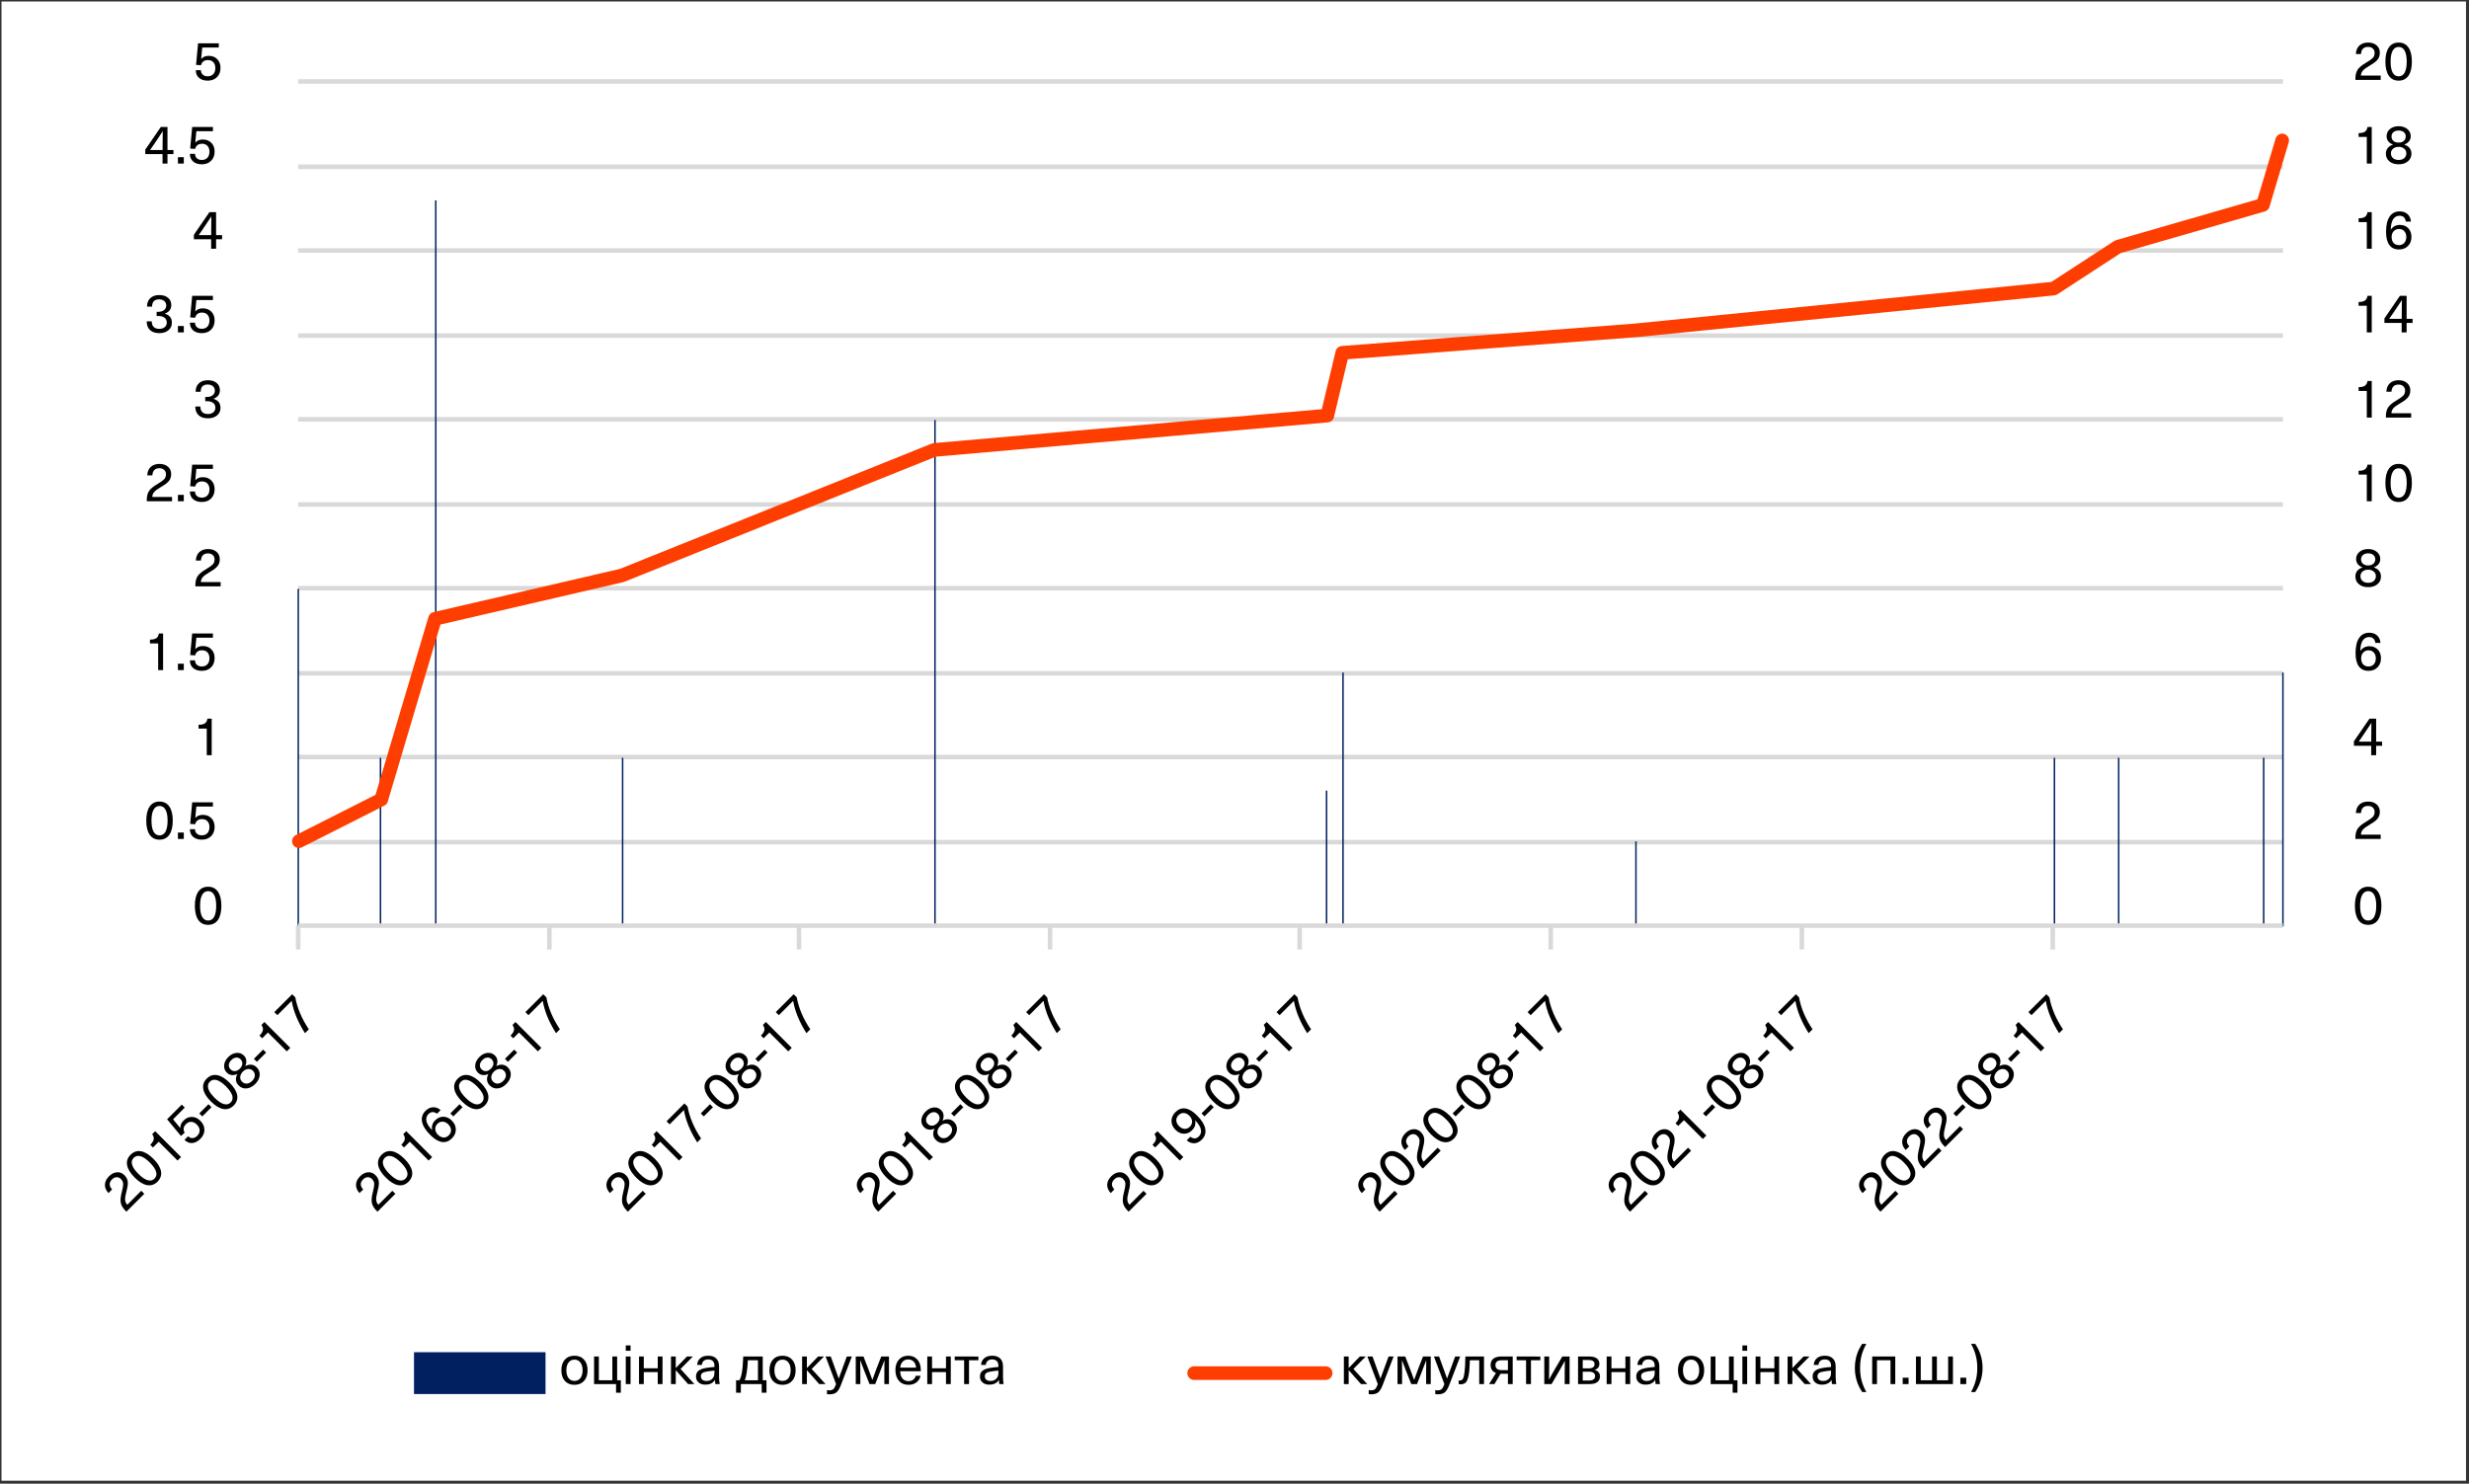 <svg width="1865" height="1121" viewBox="0 0 1865 1121" fill="none" xmlns="http://www.w3.org/2000/svg">
<rect x="0" y="0" width="1865" height="1121" fill="#333333" stroke="none"/>
<g clip-path="url(#clip0_10390_1086)">
<mask id="mask0_10390_1086" style="mask-type:luminance" maskUnits="userSpaceOnUse" x="0" y="0" width="1865" height="1121">
<path d="M1865 0H0V1121H1865V0Z" fill="white"/>
</mask>
<g mask="url(#mask0_10390_1086)">
<path d="M1862.74 1.129H1.129V1118.74H1862.74V1.129Z" fill="white"/>
<path d="M225.223 636.295H1724.45M225.223 571.947H1724.45M225.223 508.729H1724.45M225.223 444.381H1724.45M225.223 381.163H1724.45M225.223 316.804H1724.45M225.223 253.585H1724.45M225.223 189.238H1724.45M225.223 126.019H1724.45M225.223 61.525H1724.45" stroke="#D9D9D9" stroke-width="3.438" stroke-miterlimit="10" stroke-linejoin="round"/>
<path d="M224.737 444.946H225.866V699.92H224.737V444.946ZM286.84 572.512H287.969V699.92H286.84V572.512ZM328.611 151.42H329.74V699.92H328.611V151.42ZM469.727 572.512H470.856V699.92H469.727V572.512ZM705.686 317.369H706.815V699.92H705.686V317.369ZM1001.48 597.348H1002.61V699.92H1001.48V597.348ZM1013.9 508.165H1015.03V699.92H1013.9V508.165ZM1235.17 635.731H1236.3V699.92H1235.17V635.731ZM1551.28 572.512H1552.41V699.92H1551.28V572.512ZM1599.82 572.512H1600.95V699.92H1599.82V572.512ZM1709.34 572.512H1710.47V699.92H1709.34V572.512ZM1723.88 508.165H1725.01V699.92H1723.88V508.165Z" fill="#002060"/>
<path d="M225.223 699.355H1724.45" stroke="#D9D9D9" stroke-width="3.438" stroke-miterlimit="10" stroke-linejoin="round"/>
<path d="M225.223 699.355V717.418M414.974 699.355V717.418M603.517 699.355V717.418M793.178 699.355V717.418M981.722 699.355V717.418M1171.38 699.355V717.418M1361.06 699.355V717.418M1550.59 699.355V717.418" stroke="#D9D9D9" stroke-width="3.438" stroke-miterlimit="10" stroke-linejoin="round"/>
<path d="M225.787 635.572L287.969 604.121L328.611 467.524L469.727 434.786L705.686 339.947L1002.61 313.982L1013.9 266.568L1235.17 249.634L1551.28 218.025L1599.82 186.416L1709.34 154.807L1723.88 106.117" stroke="#FE3D00" stroke-width="10.312" stroke-miterlimit="10" stroke-linecap="round" stroke-linejoin="round"/>
<path d="M1781.4 673.705C1783.13 671.217 1785.6 669.974 1788.83 669.974C1792.05 669.974 1794.52 671.217 1796.25 673.705C1797.97 676.165 1798.83 679.718 1798.83 684.365C1798.83 689.011 1797.97 692.578 1796.25 695.066C1794.52 697.526 1792.05 698.756 1788.83 698.756C1785.6 698.756 1783.13 697.526 1781.4 695.066C1779.68 692.578 1778.82 689.011 1778.82 684.365C1778.82 679.718 1779.68 676.165 1781.4 673.705ZM1788.83 673.295C1786.86 673.295 1785.35 674.238 1784.32 676.124C1783.28 678.01 1782.76 680.757 1782.76 684.365C1782.76 688 1783.28 690.774 1784.32 692.688C1785.35 694.574 1786.86 695.517 1788.83 695.517C1790.82 695.517 1792.34 694.574 1793.38 692.688C1794.42 690.774 1794.93 688 1794.93 684.365C1794.93 680.757 1794.42 678.01 1793.38 676.124C1792.34 674.238 1790.82 673.295 1788.83 673.295Z" fill="black"/>
<path d="M1788.83 605.626C1791.48 605.626 1793.61 606.337 1795.22 607.758C1796.83 609.152 1797.64 611.011 1797.64 613.334C1797.64 614.509 1797.46 615.562 1797.11 616.491C1796.78 617.42 1796.23 618.281 1795.47 619.074C1794.7 619.839 1793.92 620.509 1793.13 621.083C1792.37 621.63 1791.34 622.272 1790.06 623.01C1787.4 624.541 1785.63 625.853 1784.73 626.946C1783.85 628.012 1783.4 629.228 1783.37 630.595H1798.3V633.834H1779.23C1779.2 633.643 1779.19 633.369 1779.19 633.014C1779.19 630.253 1779.72 628.012 1780.79 626.29C1781.88 624.541 1784.07 622.709 1787.35 620.796C1789.73 619.402 1791.38 618.227 1792.31 617.27C1793.24 616.286 1793.7 615.001 1793.7 613.416C1793.7 612.077 1793.25 610.997 1792.35 610.177C1791.48 609.33 1790.29 608.906 1788.78 608.906C1785.42 608.906 1783.63 610.71 1783.41 614.318H1779.56C1779.67 611.585 1780.54 609.453 1782.18 607.922C1783.85 606.391 1786.07 605.626 1788.83 605.626Z" fill="black"/>
<path d="M1799.36 560.365V563.481H1794.85V570.615H1791.12V563.481H1778.08V560.078L1789.81 542.981H1794.85V560.365H1799.36ZM1784.85 555.814L1781.69 560.365H1791.16V556.593C1791.16 553.177 1791.2 549.746 1791.29 546.302H1791.2C1789.26 549.309 1787.14 552.48 1784.85 555.814Z" fill="black"/>
<path d="M1789.6 478.06C1792.06 478.06 1794.05 478.743 1795.55 480.11C1797.05 481.449 1797.91 483.321 1798.13 485.727H1794.28C1793.79 482.802 1792.19 481.34 1789.48 481.34C1787.49 481.34 1785.9 482.201 1784.73 483.923C1783.58 485.645 1782.96 488.269 1782.88 491.795H1782.96C1784.58 489.444 1786.84 488.269 1789.77 488.269C1792.37 488.269 1794.47 489.102 1796.08 490.77C1797.7 492.437 1798.5 494.624 1798.5 497.33C1798.5 500.172 1797.63 502.468 1795.88 504.218C1794.16 505.967 1791.89 506.842 1789.07 506.842C1785.9 506.842 1783.48 505.721 1781.81 503.48C1780.15 501.238 1779.31 497.917 1779.31 493.517C1779.31 488.515 1780.2 484.688 1781.98 482.037C1783.78 479.385 1786.32 478.06 1789.6 478.06ZM1793.09 493.025C1792.11 491.904 1790.78 491.344 1789.11 491.344C1787.45 491.344 1786.09 491.918 1785.05 493.066C1784.04 494.186 1783.54 495.635 1783.54 497.412C1783.54 499.298 1784.03 500.801 1785.01 501.922C1786.02 503.015 1787.38 503.562 1789.07 503.562C1790.74 503.562 1792.08 503.001 1793.09 501.881C1794.1 500.76 1794.61 499.27 1794.61 497.412C1794.61 495.608 1794.1 494.145 1793.09 493.025Z" fill="black"/>
<path d="M1788.83 414.841C1791.5 414.841 1793.69 415.551 1795.39 416.973C1797.11 418.367 1797.97 420.184 1797.97 422.426C1797.97 423.902 1797.53 425.173 1796.66 426.239C1795.81 427.305 1794.63 428.125 1793.13 428.699V428.781C1794.85 429.3 1796.18 430.147 1797.11 431.323C1798.04 432.471 1798.5 433.892 1798.5 435.587C1798.5 437.992 1797.6 439.933 1795.8 441.409C1794.02 442.885 1791.7 443.623 1788.83 443.623C1785.96 443.623 1783.63 442.885 1781.86 441.409C1780.08 439.933 1779.19 437.992 1779.19 435.587C1779.19 433.892 1779.66 432.471 1780.58 431.323C1781.51 430.147 1782.83 429.3 1784.52 428.781V428.699C1783.02 428.125 1781.84 427.305 1780.99 426.239C1780.15 425.145 1779.72 423.874 1779.72 422.426C1779.72 420.184 1780.57 418.367 1782.27 416.973C1783.99 415.551 1786.17 414.841 1788.83 414.841ZM1793.01 431.815C1791.94 430.885 1790.55 430.421 1788.83 430.421C1787.1 430.421 1785.7 430.885 1784.6 431.815C1783.54 432.717 1783 433.892 1783 435.341C1783 436.844 1783.54 438.06 1784.6 438.99C1785.67 439.892 1787.08 440.343 1788.83 440.343C1790.58 440.343 1791.98 439.892 1793.05 438.99C1794.11 438.06 1794.65 436.844 1794.65 435.341C1794.65 433.892 1794.1 432.717 1793.01 431.815ZM1792.72 419.31C1791.74 418.49 1790.44 418.08 1788.83 418.08C1787.21 418.08 1785.91 418.49 1784.93 419.31C1783.95 420.13 1783.45 421.209 1783.45 422.549C1783.45 423.97 1783.93 425.104 1784.89 425.952C1785.87 426.799 1787.19 427.223 1788.83 427.223C1790.47 427.223 1791.76 426.799 1792.72 425.952C1793.7 425.104 1794.2 423.97 1794.2 422.549C1794.2 421.209 1793.7 420.13 1792.72 419.31Z" fill="black"/>
<path d="M1791.53 351.067V378.701H1787.8V358.57H1781.61V355.7C1783.77 355.7 1785.35 355.345 1786.37 354.634C1787.4 353.924 1788.06 352.735 1788.33 351.067H1791.53ZM1804.43 354.224C1806.15 351.737 1808.62 350.493 1811.85 350.493C1815.07 350.493 1817.55 351.737 1819.27 354.224C1820.99 356.684 1821.85 360.238 1821.85 364.884C1821.85 369.531 1820.99 373.098 1819.27 375.585C1817.55 378.045 1815.07 379.275 1811.85 379.275C1808.62 379.275 1806.15 378.045 1804.43 375.585C1802.71 373.098 1801.84 369.531 1801.84 364.884C1801.84 360.238 1802.71 356.684 1804.43 354.224ZM1811.85 353.814C1809.88 353.814 1808.38 354.757 1807.34 356.643C1806.3 358.529 1805.78 361.276 1805.78 364.884C1805.78 368.52 1806.3 371.294 1807.34 373.207C1808.38 375.093 1809.88 376.036 1811.85 376.036C1813.84 376.036 1815.36 375.093 1816.4 373.207C1817.44 371.294 1817.96 368.52 1817.96 364.884C1817.96 361.276 1817.44 358.529 1816.4 356.643C1815.36 354.757 1813.84 353.814 1811.85 353.814Z" fill="black"/>
<path d="M1791.53 287.85V315.484H1787.8V295.353H1781.61V292.483C1783.77 292.483 1785.35 292.128 1786.37 291.417C1787.4 290.707 1788.06 289.518 1788.33 287.85H1791.53ZM1811.85 287.276C1814.5 287.276 1816.63 287.987 1818.24 289.408C1819.86 290.802 1820.66 292.661 1820.66 294.984C1820.66 296.16 1820.49 297.212 1820.13 298.141C1819.8 299.071 1819.26 299.932 1818.49 300.724C1817.72 301.49 1816.95 302.159 1816.15 302.733C1815.39 303.28 1814.36 303.922 1813.08 304.66C1810.43 306.191 1808.65 307.503 1807.75 308.596C1806.87 309.662 1806.42 310.879 1806.4 312.245H1821.32V315.484H1802.25C1802.23 315.293 1802.21 315.02 1802.21 314.664C1802.21 311.904 1802.75 309.662 1803.81 307.94C1804.91 306.191 1807.09 304.36 1810.37 302.446C1812.75 301.052 1814.4 299.877 1815.33 298.92C1816.26 297.936 1816.73 296.652 1816.73 295.066C1816.73 293.727 1816.28 292.647 1815.37 291.827C1814.5 290.98 1813.31 290.556 1811.81 290.556C1808.45 290.556 1806.65 292.36 1806.44 295.968H1802.58C1802.69 293.235 1803.57 291.103 1805.21 289.572C1806.87 288.042 1809.09 287.276 1811.85 287.276Z" fill="black"/>
<path d="M1791.53 223.503V251.137H1787.8V231.006H1781.61V228.136C1783.77 228.136 1785.35 227.78 1786.37 227.07C1787.4 226.359 1788.06 225.17 1788.33 223.503H1791.53ZM1822.39 240.887V244.003H1817.88V251.137H1814.14V244.003H1801.11V240.6L1812.83 223.503H1817.88V240.887H1822.39ZM1807.87 236.336L1804.71 240.887H1814.19V237.115C1814.19 233.698 1814.23 230.268 1814.31 226.824H1814.23C1812.29 229.83 1810.17 233.001 1807.87 236.336Z" fill="black"/>
<path d="M1791.53 160.284V187.918H1787.8V167.787H1781.61V164.917C1783.77 164.917 1785.35 164.562 1786.37 163.851C1787.4 163.14 1788.06 161.951 1788.33 160.284H1791.53ZM1812.63 159.71C1815.09 159.71 1817.07 160.393 1818.57 161.76C1820.08 163.099 1820.94 164.972 1821.16 167.377H1817.3C1816.81 164.452 1815.21 162.99 1812.5 162.99C1810.51 162.99 1808.92 163.851 1807.75 165.573C1806.6 167.295 1805.99 169.919 1805.9 173.445H1805.99C1807.6 171.094 1809.87 169.919 1812.79 169.919C1815.39 169.919 1817.49 170.753 1819.11 172.42C1820.72 174.087 1821.52 176.274 1821.52 178.98C1821.52 181.823 1820.65 184.119 1818.9 185.868C1817.18 187.617 1814.91 188.492 1812.09 188.492C1808.92 188.492 1806.5 187.371 1804.84 185.13C1803.17 182.889 1802.34 179.568 1802.34 175.167C1802.34 170.165 1803.22 166.338 1805 163.687C1806.81 161.036 1809.35 159.71 1812.63 159.71ZM1816.11 174.675C1815.13 173.554 1813.8 172.994 1812.14 172.994C1810.47 172.994 1809.11 173.568 1808.08 174.716C1807.06 175.837 1806.56 177.285 1806.56 179.062C1806.56 180.948 1807.05 182.451 1808.04 183.572C1809.05 184.665 1810.4 185.212 1812.09 185.212C1813.76 185.212 1815.1 184.652 1816.11 183.531C1817.12 182.41 1817.63 180.921 1817.63 179.062C1817.63 177.258 1817.12 175.796 1816.11 174.675Z" fill="black"/>
<path d="M1791.53 95.936V123.57H1787.8V103.439H1781.61V100.569C1783.77 100.569 1785.35 100.214 1786.37 99.503C1787.4 98.793 1788.06 97.604 1788.33 95.936H1791.53ZM1811.85 95.362C1814.53 95.362 1816.71 96.073 1818.41 97.494C1820.13 98.888 1820.99 100.706 1820.99 102.947C1820.99 104.423 1820.55 105.694 1819.68 106.76C1818.83 107.826 1817.66 108.646 1816.15 109.22V109.302C1817.88 109.822 1819.2 110.669 1820.13 111.844C1821.06 112.992 1821.52 114.414 1821.52 116.108C1821.52 118.514 1820.62 120.454 1818.82 121.93C1817.04 123.406 1814.72 124.144 1811.85 124.144C1808.98 124.144 1806.65 123.406 1804.88 121.93C1803.1 120.454 1802.21 118.514 1802.21 116.108C1802.21 114.414 1802.68 112.992 1803.61 111.844C1804.54 110.669 1805.85 109.822 1807.54 109.302V109.22C1806.04 108.646 1804.86 107.826 1804.02 106.76C1803.17 105.667 1802.75 104.396 1802.75 102.947C1802.75 100.706 1803.59 98.888 1805.29 97.494C1807.01 96.073 1809.2 95.362 1811.85 95.362ZM1816.03 112.336C1814.96 111.407 1813.57 110.942 1811.85 110.942C1810.13 110.942 1808.72 111.407 1807.63 112.336C1806.56 113.238 1806.03 114.414 1806.03 115.862C1806.03 117.366 1806.56 118.582 1807.63 119.511C1808.69 120.413 1810.1 120.864 1811.85 120.864C1813.6 120.864 1815.01 120.413 1816.07 119.511C1817.14 118.582 1817.67 117.366 1817.67 115.862C1817.67 114.414 1817.12 113.238 1816.03 112.336ZM1815.74 99.831C1814.76 99.011 1813.46 98.601 1811.85 98.601C1810.24 98.601 1808.94 99.011 1807.95 99.831C1806.97 100.651 1806.48 101.731 1806.48 103.07C1806.48 104.492 1806.96 105.626 1807.91 106.473C1808.9 107.321 1810.21 107.744 1811.85 107.744C1813.49 107.744 1814.79 107.321 1815.74 106.473C1816.73 105.626 1817.22 104.492 1817.22 103.07C1817.22 101.731 1816.73 100.651 1815.74 99.831Z" fill="black"/>
<path d="M1788.83 32.144C1791.48 32.144 1793.61 32.854 1795.22 34.276C1796.83 35.67 1797.64 37.528 1797.64 39.852C1797.64 41.027 1797.46 42.079 1797.11 43.009C1796.78 43.938 1796.23 44.799 1795.47 45.592C1794.7 46.357 1793.92 47.027 1793.13 47.601C1792.37 48.147 1791.34 48.79 1790.06 49.528C1787.4 51.058 1785.63 52.37 1784.73 53.464C1783.85 54.53 1783.4 55.746 1783.37 57.113H1798.3V60.352H1779.23C1779.2 60.16 1779.19 59.887 1779.19 59.532C1779.19 56.771 1779.72 54.53 1780.79 52.808C1781.88 51.058 1784.07 49.227 1787.35 47.314C1789.73 45.92 1791.38 44.744 1792.31 43.788C1793.24 42.804 1793.7 41.519 1793.7 39.934C1793.7 38.594 1793.25 37.515 1792.35 36.695C1791.48 35.847 1790.29 35.424 1788.78 35.424C1785.42 35.424 1783.63 37.228 1783.41 40.836H1779.56C1779.67 38.102 1780.54 35.97 1782.18 34.44C1783.85 32.909 1786.07 32.144 1788.83 32.144ZM1804.43 35.875C1806.15 33.387 1808.62 32.144 1811.85 32.144C1815.07 32.144 1817.55 33.387 1819.27 35.875C1820.99 38.335 1821.85 41.888 1821.85 46.535C1821.85 51.181 1820.99 54.748 1819.27 57.236C1817.55 59.696 1815.07 60.926 1811.85 60.926C1808.62 60.926 1806.15 59.696 1804.43 57.236C1802.71 54.748 1801.84 51.181 1801.84 46.535C1801.84 41.888 1802.71 38.335 1804.43 35.875ZM1811.85 35.465C1809.88 35.465 1808.38 36.408 1807.34 38.294C1806.3 40.18 1805.78 42.927 1805.78 46.535C1805.78 50.17 1806.3 52.944 1807.34 54.858C1808.38 56.744 1809.88 57.687 1811.85 57.687C1813.84 57.687 1815.36 56.744 1816.4 54.858C1817.44 52.944 1817.96 50.17 1817.96 46.535C1817.96 42.927 1817.44 40.18 1816.4 38.294C1815.36 36.408 1813.84 35.465 1811.85 35.465Z" fill="black"/>
<path d="M149.778 673.705C151.5 671.217 153.973 669.974 157.199 669.974C160.424 669.974 162.898 671.217 164.62 673.705C166.342 676.165 167.203 679.718 167.203 684.365C167.203 689.011 166.342 692.578 164.62 695.066C162.898 697.526 160.424 698.756 157.199 698.756C153.973 698.756 151.5 697.526 149.778 695.066C148.056 692.578 147.195 689.011 147.195 684.365C147.195 679.718 148.056 676.165 149.778 673.705ZM157.199 673.295C155.231 673.295 153.727 674.238 152.689 676.124C151.65 678.01 151.131 680.757 151.131 684.365C151.131 688 151.65 690.774 152.689 692.688C153.727 694.574 155.231 695.517 157.199 695.517C159.194 695.517 160.711 694.574 161.75 692.688C162.788 690.774 163.308 688 163.308 684.365C163.308 680.757 162.788 678.01 161.75 676.124C160.711 674.238 159.194 673.295 157.199 673.295Z" fill="black"/>
<path d="M113.065 609.357C114.787 606.87 117.261 605.626 120.486 605.626C123.711 605.626 126.185 606.87 127.907 609.357C129.629 611.817 130.49 615.37 130.49 620.017C130.49 624.664 129.629 628.231 127.907 630.718C126.185 633.178 123.711 634.408 120.486 634.408C117.261 634.408 114.787 633.178 113.065 630.718C111.343 628.231 110.482 624.664 110.482 620.017C110.482 615.37 111.343 611.817 113.065 609.357ZM120.486 608.947C118.518 608.947 117.015 609.89 115.976 611.776C114.937 613.662 114.418 616.409 114.418 620.017C114.418 623.652 114.937 626.427 115.976 628.34C117.015 630.226 118.518 631.169 120.486 631.169C122.481 631.169 123.998 630.226 125.037 628.34C126.076 626.427 126.595 623.652 126.595 620.017C126.595 616.409 126.076 613.662 125.037 611.776C123.998 609.89 122.481 608.947 120.486 608.947ZM138.834 629.037V633.834H134.406V629.037H138.834ZM160.834 606.2V609.398H148.329L147.509 617.967H147.591C148.903 616.436 150.762 615.671 153.167 615.671C155.873 615.671 158.033 616.505 159.645 618.172C161.285 619.812 162.105 622.012 162.105 624.773C162.105 627.698 161.217 630.035 159.44 631.784C157.691 633.533 155.354 634.408 152.429 634.408C149.696 634.408 147.509 633.697 145.869 632.276C144.257 630.855 143.45 628.928 143.45 626.495H147.304C147.332 627.944 147.81 629.078 148.739 629.898C149.696 630.718 150.926 631.128 152.429 631.128C154.206 631.128 155.614 630.581 156.652 629.488C157.691 628.367 158.21 626.837 158.21 624.896C158.21 623.01 157.705 621.534 156.693 620.468C155.709 619.402 154.356 618.869 152.634 618.869C149.819 618.869 148.07 620.167 147.386 622.764L143.655 622.518L145.172 606.2H160.834Z" fill="black"/>
<path d="M159.905 542.981V570.615H156.174V550.484H149.983V547.614C152.142 547.614 153.727 547.259 154.739 546.548C155.777 545.838 156.433 544.649 156.707 542.981H159.905Z" fill="black"/>
<path d="M123.192 478.634V506.268H119.461V486.137H113.27V483.267C115.429 483.267 117.015 482.911 118.026 482.201C119.065 481.49 119.721 480.301 119.994 478.634H123.192ZM138.834 501.471V506.268H134.406V501.471H138.834ZM160.834 478.634V481.832H148.329L147.509 490.401H147.591C148.903 488.87 150.762 488.105 153.167 488.105C155.873 488.105 158.033 488.938 159.645 490.606C161.285 492.246 162.105 494.446 162.105 497.207C162.105 500.131 161.217 502.468 159.44 504.218C157.691 505.967 155.354 506.842 152.429 506.842C149.696 506.842 147.509 506.131 145.869 504.71C144.257 503.288 143.45 501.361 143.45 498.929H147.304C147.332 500.377 147.81 501.512 148.739 502.332C149.696 503.152 150.926 503.562 152.429 503.562C154.206 503.562 155.614 503.015 156.652 501.922C157.691 500.801 158.21 499.27 158.21 497.33C158.21 495.444 157.705 493.968 156.693 492.902C155.709 491.836 154.356 491.303 152.634 491.303C149.819 491.303 148.07 492.601 147.386 495.198L143.655 494.952L145.172 478.634H160.834Z" fill="black"/>
<path d="M157.199 414.841C159.85 414.841 161.982 415.551 163.595 416.973C165.207 418.367 166.014 420.225 166.014 422.549C166.014 423.724 165.836 424.776 165.481 425.706C165.153 426.635 164.606 427.496 163.841 428.289C163.075 429.054 162.296 429.724 161.504 430.298C160.738 430.844 159.713 431.487 158.429 432.225C155.777 433.755 154.001 435.067 153.099 436.161C152.224 437.227 151.773 438.443 151.746 439.81H166.67V443.049H147.605C147.577 442.857 147.564 442.584 147.564 442.229C147.564 439.468 148.097 437.227 149.163 435.505C150.256 433.755 152.443 431.924 155.723 430.011C158.101 428.617 159.754 427.441 160.684 426.485C161.613 425.501 162.078 424.216 162.078 422.631C162.078 421.291 161.627 420.212 160.725 419.392C159.85 418.544 158.661 418.121 157.158 418.121C153.796 418.121 152.005 419.925 151.787 423.533H147.933C148.042 420.799 148.917 418.667 150.557 417.137C152.224 415.606 154.438 414.841 157.199 414.841Z" fill="black"/>
<path d="M120.486 350.493C123.137 350.493 125.269 351.204 126.882 352.625C128.495 354.019 129.301 355.878 129.301 358.201C129.301 359.377 129.123 360.429 128.768 361.358C128.44 362.288 127.893 363.149 127.128 363.941C126.363 364.707 125.584 365.376 124.791 365.95C124.026 366.497 123.001 367.139 121.716 367.877C119.065 369.408 117.288 370.72 116.386 371.813C115.511 372.879 115.06 374.096 115.033 375.462H129.957V378.701H110.892C110.865 378.51 110.851 378.237 110.851 377.881C110.851 375.121 111.384 372.879 112.45 371.157C113.543 369.408 115.73 367.577 119.01 365.663C121.388 364.269 123.042 363.094 123.971 362.137C124.9 361.153 125.365 359.869 125.365 358.283C125.365 356.944 124.914 355.864 124.012 355.044C123.137 354.197 121.948 353.773 120.445 353.773C117.083 353.773 115.293 355.577 115.074 359.185H111.22C111.329 356.452 112.204 354.32 113.844 352.789C115.511 351.259 117.725 350.493 120.486 350.493ZM138.834 373.904V378.701H134.406V373.904H138.834ZM160.834 351.067V354.265H148.329L147.509 362.834H147.591C148.903 361.304 150.762 360.538 153.167 360.538C155.873 360.538 158.033 361.372 159.645 363.039C161.285 364.679 162.105 366.88 162.105 369.64C162.105 372.565 161.217 374.902 159.44 376.651C157.691 378.401 155.354 379.275 152.429 379.275C149.696 379.275 147.509 378.565 145.869 377.143C144.257 375.722 143.45 373.795 143.45 371.362H147.304C147.332 372.811 147.81 373.945 148.739 374.765C149.696 375.585 150.926 375.995 152.429 375.995C154.206 375.995 155.614 375.449 156.652 374.355C157.691 373.235 158.21 371.704 158.21 369.763C158.21 367.877 157.705 366.401 156.693 365.335C155.709 364.269 154.356 363.736 152.634 363.736C149.819 363.736 148.07 365.035 147.386 367.631L143.655 367.385L145.172 351.067H160.834Z" fill="black"/>
<path d="M157.035 287.276C159.823 287.276 162.023 287.96 163.636 289.326C165.276 290.693 166.096 292.524 166.096 294.82C166.096 297.936 164.497 300.082 161.299 301.257V301.339C163.103 301.941 164.428 302.802 165.276 303.922C166.123 305.016 166.547 306.451 166.547 308.227C166.547 310.551 165.672 312.437 163.923 313.885C162.173 315.334 159.891 316.058 157.076 316.058C154.042 316.058 151.691 315.279 150.024 313.721C148.356 312.163 147.523 309.977 147.523 307.161H151.336C151.336 308.993 151.828 310.4 152.812 311.384C153.796 312.341 155.217 312.819 157.076 312.819C158.743 312.819 160.096 312.382 161.135 311.507C162.173 310.633 162.693 309.498 162.693 308.104C162.693 306.492 162.132 305.262 161.012 304.414C159.891 303.54 158.265 303.102 156.133 303.102H155.026V299.945H156.133C158.019 299.945 159.508 299.522 160.602 298.674C161.722 297.8 162.283 296.624 162.283 295.148C162.283 293.754 161.791 292.634 160.807 291.786C159.823 290.939 158.511 290.515 156.871 290.515C153.345 290.515 151.582 292.347 151.582 296.009H147.769C147.769 293.276 148.589 291.144 150.229 289.613C151.896 288.055 154.165 287.276 157.035 287.276Z" fill="black"/>
<path d="M120.322 222.929C123.11 222.929 125.31 223.612 126.923 224.979C128.563 226.345 129.383 228.177 129.383 230.473C129.383 233.589 127.784 235.734 124.586 236.91V236.992C126.39 237.593 127.716 238.454 128.563 239.575C129.41 240.668 129.834 242.103 129.834 243.88C129.834 246.203 128.959 248.089 127.21 249.538C125.461 250.986 123.178 251.711 120.363 251.711C117.329 251.711 114.978 250.932 113.311 249.374C111.644 247.816 110.81 245.629 110.81 242.814H114.623C114.623 244.645 115.115 246.053 116.099 247.037C117.083 247.993 118.504 248.472 120.363 248.472C122.03 248.472 123.383 248.034 124.422 247.16C125.461 246.285 125.98 245.151 125.98 243.757C125.98 242.144 125.42 240.914 124.299 240.067C123.178 239.192 121.552 238.755 119.42 238.755H118.313V235.598H119.42C121.306 235.598 122.796 235.174 123.889 234.327C125.01 233.452 125.57 232.277 125.57 230.801C125.57 229.407 125.078 228.286 124.094 227.439C123.11 226.591 121.798 226.168 120.158 226.168C116.632 226.168 114.869 227.999 114.869 231.662H111.056C111.056 228.928 111.876 226.796 113.516 225.266C115.183 223.708 117.452 222.929 120.322 222.929ZM138.834 246.34V251.137H134.406V246.34H138.834ZM160.834 223.503V226.701H148.329L147.509 235.27H147.591C148.903 233.739 150.762 232.974 153.167 232.974C155.873 232.974 158.033 233.807 159.645 235.475C161.285 237.115 162.105 239.315 162.105 242.076C162.105 245 161.217 247.337 159.44 249.087C157.691 250.836 155.354 251.711 152.429 251.711C149.696 251.711 147.509 251 145.869 249.579C144.257 248.157 143.45 246.23 143.45 243.798H147.304C147.332 245.246 147.81 246.381 148.739 247.201C149.696 248.021 150.926 248.431 152.429 248.431C154.206 248.431 155.614 247.884 156.652 246.791C157.691 245.67 158.21 244.139 158.21 242.199C158.21 240.313 157.705 238.837 156.693 237.771C155.709 236.705 154.356 236.172 152.634 236.172C149.819 236.172 148.07 237.47 147.386 240.067L143.655 239.821L145.172 223.503H160.834Z" fill="black"/>
<path d="M167.736 177.668V180.784H163.226V187.918H159.495V180.784H146.457V177.381L158.183 160.284H163.226V177.668H167.736ZM153.222 173.117L150.065 177.668H159.536V173.896C159.536 170.479 159.577 167.049 159.659 163.605H159.577C157.636 166.612 155.518 169.782 153.222 173.117Z" fill="black"/>
<path d="M131.023 113.32V116.436H126.513V123.57H122.782V116.436H109.744V113.033L121.47 95.936H126.513V113.32H131.023ZM116.509 108.769L113.352 113.32H122.823V109.548C122.823 106.132 122.864 102.701 122.946 99.257H122.864C120.923 102.264 118.805 105.435 116.509 108.769ZM138.834 118.773V123.57H134.406V118.773H138.834ZM160.834 95.936V99.134H148.329L147.509 107.703H147.591C148.903 106.173 150.762 105.407 153.167 105.407C155.873 105.407 158.033 106.241 159.645 107.908C161.285 109.548 162.105 111.749 162.105 114.509C162.105 117.434 161.217 119.771 159.44 121.52C157.691 123.27 155.354 124.144 152.429 124.144C149.696 124.144 147.509 123.434 145.869 122.012C144.257 120.591 143.45 118.664 143.45 116.231H147.304C147.332 117.68 147.81 118.814 148.739 119.634C149.696 120.454 150.926 120.864 152.429 120.864C154.206 120.864 155.614 120.318 156.652 119.224C157.691 118.104 158.21 116.573 158.21 114.632C158.21 112.746 157.705 111.27 156.693 110.204C155.709 109.138 154.356 108.605 152.634 108.605C149.819 108.605 148.07 109.904 147.386 112.5L143.655 112.254L145.172 95.936H160.834Z" fill="black"/>
<path d="M165.276 32.718V35.916H152.771L151.951 44.485H152.033C153.345 42.954 155.203 42.189 157.609 42.189C160.315 42.189 162.474 43.022 164.087 44.69C165.727 46.33 166.547 48.53 166.547 51.291C166.547 54.215 165.658 56.552 163.882 58.302C162.132 60.051 159.795 60.926 156.871 60.926C154.137 60.926 151.951 60.215 150.311 58.794C148.698 57.372 147.892 55.445 147.892 53.013H151.746C151.773 54.461 152.251 55.596 153.181 56.416C154.137 57.236 155.367 57.646 156.871 57.646C158.647 57.646 160.055 57.099 161.094 56.006C162.132 54.885 162.652 53.354 162.652 51.414C162.652 49.528 162.146 48.052 161.135 46.986C160.151 45.92 158.798 45.387 157.076 45.387C154.26 45.387 152.511 46.685 151.828 49.282L148.097 49.036L149.614 32.718H165.276Z" fill="black"/>
<path d="M82.346 888.734C84.22 886.859 86.231 885.854 88.376 885.719C90.502 885.564 92.386 886.308 94.029 887.951C94.86 888.782 95.479 889.652 95.885 890.56C96.31 891.449 96.532 892.445 96.552 893.547C96.552 894.629 96.474 895.653 96.32 896.62C96.165 897.547 95.894 898.726 95.508 900.156C94.715 903.114 94.387 905.298 94.522 906.708C94.657 908.081 95.199 909.26 96.146 910.245L106.699 899.693L108.989 901.983L95.508 915.464C95.353 915.348 95.15 915.164 94.899 914.913C92.947 912.961 91.739 910.999 91.275 909.028C90.811 907.018 91.062 904.177 92.029 900.504C92.725 897.837 93.063 895.837 93.044 894.503C93.005 893.15 92.425 891.913 91.304 890.792C90.357 889.845 89.275 889.401 88.057 889.459C86.839 889.478 85.699 890.019 84.636 891.082C82.259 893.46 82.268 896.001 84.665 898.707L81.94 901.432C80.084 899.422 79.195 897.296 79.272 895.054C79.369 892.793 80.394 890.686 82.346 888.734ZM96.016 880.34C95.475 877.364 96.344 874.736 98.625 872.455C100.906 870.174 103.534 869.305 106.511 869.846C109.468 870.368 112.59 872.271 115.875 875.557C119.161 878.843 121.074 881.974 121.616 884.95C122.138 887.907 121.258 890.526 118.977 892.807C116.697 895.087 114.078 895.967 111.121 895.445C108.144 894.904 105.013 892.99 101.727 889.705C98.442 886.419 96.538 883.298 96.016 880.34ZM100.973 874.803C99.582 876.195 99.186 877.925 99.785 879.993C100.384 882.061 101.959 884.37 104.51 886.921C107.081 889.492 109.41 891.086 111.498 891.705C113.566 892.304 115.295 891.908 116.687 890.516C118.098 889.105 118.504 887.366 117.905 885.298C117.286 883.211 115.692 880.882 113.121 878.311C110.57 875.76 108.26 874.185 106.192 873.586C104.124 872.986 102.384 873.392 100.973 874.803ZM117.224 854.668L136.765 874.208L134.126 876.846L119.891 862.612L115.514 866.989L113.484 864.96C115.011 863.433 115.881 862.061 116.093 860.843C116.325 859.606 115.948 858.302 114.963 856.93L117.224 854.668ZM137.302 834.591L139.563 836.853L130.72 845.695L136.2 852.334L136.258 852.276C136.103 850.266 136.876 848.41 138.577 846.71C140.491 844.796 142.607 843.859 144.926 843.897C147.246 843.897 149.381 844.873 151.334 846.826C153.402 848.894 154.426 851.174 154.407 853.667C154.407 856.141 153.373 858.412 151.305 860.48C149.372 862.413 147.323 863.457 145.158 863.611C143.013 863.747 141.08 862.954 139.36 861.234L142.085 858.509C143.129 859.514 144.269 859.978 145.506 859.9C146.763 859.804 147.922 859.224 148.985 858.161C150.242 856.905 150.85 855.523 150.812 854.015C150.754 852.488 150.039 851.039 148.666 849.667C147.333 848.333 145.931 847.647 144.463 847.608C143.013 847.55 141.679 848.13 140.462 849.348C138.471 851.338 138.152 853.493 139.505 855.813L136.693 858.277L126.227 845.666L137.302 834.591ZM157.495 834.286L159.756 836.548L152.798 843.505L150.537 841.244L157.495 834.286ZM153.547 822.811C153.005 819.835 153.875 817.207 156.156 814.926C158.436 812.645 161.065 811.776 164.042 812.317C166.999 812.839 170.12 814.742 173.406 818.028C176.692 821.314 178.605 824.445 179.146 827.421C179.668 830.378 178.789 832.997 176.508 835.278C174.227 837.558 171.608 838.438 168.651 837.916C165.675 837.375 162.544 835.461 159.258 832.176C155.972 828.89 154.068 825.769 153.547 822.811ZM158.504 817.274C157.112 818.666 156.716 820.396 157.315 822.464C157.915 824.532 159.49 826.841 162.041 829.392C164.612 831.963 166.941 833.557 169.028 834.176C171.096 834.775 172.826 834.379 174.218 832.987C175.629 831.576 176.034 829.837 175.435 827.769C174.817 825.682 173.222 823.353 170.652 820.782C168.1 818.231 165.791 816.656 163.723 816.057C161.655 815.457 159.915 815.863 158.504 817.274ZM172.435 798.647C174.329 796.753 176.378 795.709 178.582 795.516C180.785 795.284 182.679 795.96 184.264 797.545C185.308 798.589 185.897 799.797 186.032 801.169C186.187 802.522 185.936 803.933 185.279 805.402L185.337 805.46C186.922 804.609 188.458 804.271 189.946 804.445C191.415 804.6 192.749 805.276 193.947 806.474C195.648 808.175 196.383 810.185 196.151 812.505C195.938 814.804 194.817 816.969 192.788 818.998C190.758 821.028 188.593 822.149 186.293 822.361C183.993 822.574 181.993 821.83 180.292 820.129C179.094 818.931 178.417 817.597 178.263 816.128C178.089 814.64 178.417 813.113 179.248 811.548L179.19 811.49C177.722 812.147 176.311 812.398 174.958 812.244C173.585 812.07 172.387 811.47 171.363 810.446C169.778 808.861 169.092 806.977 169.304 804.793C169.517 802.57 170.561 800.522 172.435 798.647ZM187.395 807.692C185.984 807.789 184.67 808.446 183.452 809.663C182.235 810.881 181.568 812.205 181.452 813.635C181.336 815.027 181.79 816.235 182.814 817.259C183.877 818.322 185.114 818.805 186.525 818.709C187.917 818.593 189.231 817.916 190.468 816.679C191.705 815.442 192.382 814.128 192.498 812.736C192.594 811.326 192.111 810.089 191.048 809.026C190.024 808.001 188.806 807.557 187.395 807.692ZM178.35 799.053C177.074 799.169 175.866 799.797 174.726 800.937C173.585 802.077 172.957 803.285 172.841 804.561C172.725 805.837 173.141 806.948 174.088 807.895C175.093 808.9 176.233 809.364 177.509 809.287C178.804 809.19 180.031 808.562 181.191 807.402C182.351 806.242 182.969 805.025 183.046 803.749C183.143 802.454 182.689 801.304 181.684 800.299C180.737 799.352 179.625 798.937 178.35 799.053ZM198.746 793.036L201.007 795.298L194.049 802.256L191.788 799.994L198.746 793.036ZM199.726 772.169L219.267 791.708L216.628 794.347L202.393 780.112L198.016 784.49L195.986 782.46C197.513 780.933 198.383 779.561 198.595 778.344C198.827 777.107 198.45 775.802 197.465 774.43L199.726 772.169ZM207.192 764.703L220.702 751.193L223.051 753.541C224.539 761.678 227.95 769.728 233.285 777.691L230.357 780.619C225.003 772.173 221.659 764.036 220.325 756.208L209.512 767.022L207.192 764.703Z" fill="black"/>
<path d="M271.995 888.734C273.87 886.859 275.88 885.854 278.025 885.719C280.151 885.564 282.036 886.308 283.679 887.951C284.51 888.782 285.128 889.652 285.534 890.56C285.959 891.449 286.182 892.445 286.201 893.547C286.201 894.629 286.124 895.653 285.969 896.62C285.814 897.547 285.544 898.726 285.157 900.156C284.365 903.114 284.036 905.298 284.172 906.708C284.307 908.081 284.848 909.26 285.795 910.245L296.348 899.693L298.638 901.983L285.157 915.464C285.003 915.348 284.8 915.164 284.548 914.913C282.596 912.961 281.388 910.999 280.924 909.028C280.461 907.018 280.712 904.177 281.678 900.504C282.374 897.837 282.712 895.837 282.693 894.503C282.654 893.15 282.074 891.913 280.953 890.792C280.006 889.845 278.924 889.401 277.706 889.459C276.489 889.478 275.348 890.019 274.285 891.082C271.908 893.46 271.918 896.001 274.314 898.707L271.589 901.432C269.734 899.422 268.845 897.296 268.922 895.054C269.018 892.793 270.043 890.686 271.995 888.734ZM285.665 880.34C285.124 877.364 285.994 874.736 288.275 872.455C290.555 870.174 293.184 869.305 296.16 869.846C299.118 870.368 302.239 872.271 305.525 875.557C308.81 878.843 310.724 881.974 311.265 884.95C311.787 887.907 310.908 890.526 308.627 892.807C306.346 895.087 303.727 895.967 300.77 895.445C297.794 894.904 294.662 892.99 291.377 889.705C288.091 886.419 286.187 883.298 285.665 880.34ZM290.623 874.803C289.231 876.195 288.835 877.925 289.434 879.993C290.033 882.061 291.609 884.37 294.16 886.921C296.731 889.492 299.06 891.086 301.147 891.705C303.215 892.304 304.945 891.908 306.336 890.516C307.747 889.105 308.153 887.366 307.554 885.298C306.936 883.211 305.341 880.882 302.77 878.311C300.219 875.76 297.91 874.185 295.841 873.586C293.773 872.986 292.034 873.392 290.623 874.803ZM306.873 854.668L326.414 874.208L323.776 876.846L309.541 862.612L305.163 866.989L303.134 864.96C304.66 863.433 305.53 862.061 305.743 860.843C305.975 859.606 305.598 858.302 304.612 856.93L306.873 854.668ZM321.385 839.346C323.124 837.606 325.009 836.688 327.038 836.592C329.048 836.476 330.981 837.191 332.836 838.737L330.111 841.462C327.695 839.742 325.53 839.839 323.617 841.752C322.206 843.163 321.694 844.893 322.08 846.941C322.486 848.971 323.907 851.261 326.342 853.812L326.4 853.754C325.878 850.952 326.651 848.517 328.719 846.449C330.556 844.613 332.633 843.714 334.953 843.752C337.272 843.791 339.388 844.767 341.302 846.681C343.312 848.691 344.317 850.933 344.317 853.406C344.336 855.861 343.351 858.084 341.36 860.074C339.118 862.316 336.615 863.234 333.851 862.829C331.087 862.423 328.149 860.664 325.038 857.552C321.501 854.015 319.423 850.681 318.804 847.55C318.205 844.4 319.065 841.665 321.385 839.346ZM334.431 847.463C332.943 847.367 331.609 847.908 330.43 849.087C329.251 850.266 328.7 851.628 328.777 853.175C328.855 854.682 329.522 856.064 330.778 857.32C332.112 858.654 333.522 859.369 335.011 859.466C336.499 859.524 337.842 858.953 339.041 857.755C340.22 856.576 340.77 855.233 340.693 853.725C340.616 852.218 339.92 850.807 338.606 849.493C337.33 848.217 335.938 847.541 334.431 847.463ZM347.144 834.286L349.406 836.548L342.448 843.505L340.186 841.244L347.144 834.286ZM343.196 822.811C342.655 819.835 343.524 817.207 345.805 814.926C348.086 812.645 350.714 811.776 353.691 812.317C356.648 812.839 359.77 814.742 363.055 818.028C366.341 821.314 368.254 824.445 368.796 827.421C369.318 830.378 368.438 832.997 366.157 835.278C363.877 837.558 361.258 838.438 358.301 837.916C355.324 837.375 352.193 835.461 348.907 832.176C345.622 828.89 343.718 825.769 343.196 822.811ZM348.154 817.274C346.762 818.666 346.366 820.396 346.965 822.464C347.564 824.532 349.139 826.841 351.691 829.392C354.261 831.963 356.59 833.557 358.678 834.176C360.746 834.775 362.475 834.379 363.867 832.987C365.278 831.576 365.684 829.837 365.085 827.769C364.466 825.682 362.872 823.353 360.301 820.782C357.75 818.231 355.44 816.656 353.372 816.057C351.304 815.457 349.564 815.863 348.154 817.274ZM362.085 798.647C363.979 796.753 366.028 795.709 368.231 795.516C370.434 795.284 372.329 795.96 373.913 797.545C374.957 798.589 375.547 799.797 375.682 801.169C375.837 802.522 375.585 803.933 374.928 805.402L374.986 805.46C376.571 804.609 378.108 804.271 379.596 804.445C381.065 804.6 382.398 805.276 383.597 806.474C385.298 808.175 386.032 810.185 385.8 812.505C385.587 814.804 384.466 816.969 382.437 818.998C380.408 821.028 378.243 822.149 375.943 822.361C373.643 822.574 371.642 821.83 369.942 820.129C368.743 818.931 368.067 817.597 367.912 816.128C367.738 814.64 368.067 813.113 368.898 811.548L368.84 811.49C367.371 812.147 365.96 812.398 364.607 812.244C363.235 812.07 362.036 811.47 361.012 810.446C359.427 808.861 358.741 806.977 358.954 804.793C359.166 802.57 360.21 800.522 362.085 798.647ZM377.045 807.692C375.634 807.789 374.319 808.446 373.102 809.663C371.884 810.881 371.217 812.205 371.101 813.635C370.985 815.027 371.439 816.235 372.464 817.259C373.527 818.322 374.764 818.805 376.175 818.709C377.566 818.593 378.881 817.916 380.118 816.679C381.355 815.442 382.031 814.128 382.147 812.736C382.244 811.326 381.761 810.089 380.697 809.026C379.673 808.001 378.455 807.557 377.045 807.692ZM367.999 799.053C366.723 799.169 365.515 799.797 364.375 800.937C363.235 802.077 362.607 803.285 362.491 804.561C362.375 805.837 362.79 806.948 363.737 807.895C364.742 808.9 365.883 809.364 367.158 809.287C368.453 809.19 369.681 808.562 370.84 807.402C372 806.242 372.618 805.025 372.696 803.749C372.792 802.454 372.338 801.304 371.333 800.299C370.386 799.352 369.275 798.937 367.999 799.053ZM388.395 793.036L390.657 795.298L383.699 802.256L381.437 799.994L388.395 793.036ZM389.376 772.169L408.916 791.708L406.278 794.347L392.043 780.112L387.665 784.49L385.636 782.46C387.163 780.933 388.032 779.561 388.245 778.344C388.477 777.107 388.1 775.802 387.114 774.43L389.376 772.169ZM396.842 764.703L410.352 751.193L412.7 753.541C414.188 761.678 417.6 769.728 422.934 777.691L420.006 780.619C414.652 772.173 411.309 764.036 409.975 756.208L399.161 767.022L396.842 764.703Z" fill="black"/>
<path d="M461.137 888.734C463.011 886.859 465.021 885.854 467.167 885.719C469.293 885.564 471.177 886.308 472.82 887.951C473.651 888.782 474.27 889.652 474.676 890.56C475.101 891.449 475.323 892.445 475.343 893.547C475.343 894.629 475.265 895.653 475.111 896.62C474.956 897.547 474.685 898.726 474.299 900.156C473.506 903.114 473.178 905.298 473.313 906.708C473.448 908.081 473.99 909.26 474.937 910.245L485.49 899.693L487.78 901.983L474.299 915.464C474.144 915.348 473.941 915.164 473.69 914.913C471.738 912.961 470.53 910.999 470.066 909.028C469.602 907.018 469.853 904.177 470.82 900.504C471.516 897.837 471.854 895.837 471.835 894.503C471.796 893.15 471.216 891.913 470.095 890.792C469.148 889.845 468.066 889.401 466.848 889.459C465.63 889.478 464.49 890.019 463.427 891.082C461.05 893.46 461.059 896.001 463.456 898.707L460.731 901.432C458.875 899.422 457.986 897.296 458.063 895.054C458.16 892.793 459.184 890.686 461.137 888.734ZM474.807 880.34C474.266 877.364 475.135 874.736 477.416 872.455C479.697 870.174 482.325 869.305 485.302 869.846C488.259 870.368 491.381 872.271 494.666 875.557C497.952 878.843 499.865 881.974 500.407 884.95C500.929 887.907 500.049 890.526 497.768 892.807C495.488 895.087 492.869 895.967 489.912 895.445C486.935 894.904 483.804 892.99 480.518 889.705C477.233 886.419 475.329 883.298 474.807 880.34ZM479.765 874.803C478.373 876.195 477.977 877.925 478.576 879.993C479.175 882.061 480.75 884.37 483.302 886.921C485.872 889.492 488.201 891.086 490.289 891.705C492.357 892.304 494.086 891.908 495.478 890.516C496.889 889.105 497.295 887.366 496.696 885.298C496.077 883.211 494.483 880.882 491.912 878.311C489.361 875.76 487.051 874.185 484.983 873.586C482.915 872.986 481.175 873.392 479.765 874.803ZM496.015 854.668L515.556 874.208L512.917 876.846L498.682 862.612L494.305 866.989L492.275 864.96C493.802 863.433 494.672 862.061 494.884 860.843C495.116 859.606 494.739 858.302 493.754 856.93L496.015 854.668ZM503.481 847.202L516.991 833.693L519.34 836.041C520.828 844.178 524.239 852.227 529.574 860.19L526.646 863.118C521.292 854.672 517.948 846.536 516.614 838.708L505.801 849.522L503.481 847.202ZM536.286 834.286L538.547 836.548L531.589 843.505L529.328 841.244L536.286 834.286ZM532.338 822.811C531.796 819.835 532.666 817.207 534.947 814.926C537.227 812.645 539.856 811.776 542.833 812.317C545.79 812.839 548.911 814.742 552.197 818.028C555.483 821.314 557.396 824.445 557.937 827.421C558.459 830.378 557.58 832.997 555.299 835.278C553.018 837.558 550.399 838.438 547.442 837.916C544.466 837.375 541.335 835.461 538.049 832.176C534.763 828.89 532.859 825.769 532.338 822.811ZM537.295 817.274C535.904 818.666 535.507 820.396 536.106 822.464C536.706 824.532 538.281 826.841 540.832 829.392C543.403 831.963 545.732 833.557 547.819 834.176C549.887 834.775 551.617 834.379 553.009 832.987C554.42 831.576 554.825 829.837 554.226 827.769C553.608 825.682 552.013 823.353 549.443 820.782C546.891 818.231 544.582 816.656 542.514 816.057C540.446 815.457 538.706 815.863 537.295 817.274ZM551.226 798.647C553.12 796.753 555.169 795.709 557.373 795.516C559.576 795.284 561.47 795.96 563.055 797.545C564.099 798.589 564.688 799.797 564.824 801.169C564.978 802.522 564.727 803.933 564.07 805.402L564.128 805.46C565.713 804.609 567.249 804.271 568.737 804.445C570.206 804.6 571.54 805.276 572.738 806.474C574.439 808.175 575.174 810.185 574.942 812.505C574.729 814.804 573.608 816.969 571.579 818.998C569.549 821.028 567.384 822.149 565.084 822.361C562.784 822.574 560.784 821.83 559.083 820.129C557.885 818.931 557.208 817.597 557.054 816.128C556.88 814.64 557.208 813.113 558.039 811.548L557.981 811.49C556.513 812.147 555.102 812.398 553.749 812.244C552.376 812.07 551.178 811.47 550.154 810.446C548.569 808.861 547.883 806.977 548.095 804.793C548.308 802.57 549.352 800.522 551.226 798.647ZM566.186 807.692C564.775 807.789 563.461 808.446 562.243 809.663C561.026 810.881 560.359 812.205 560.243 813.635C560.127 815.027 560.581 816.235 561.605 817.259C562.668 818.322 563.905 818.805 565.316 818.709C566.708 818.593 568.022 817.916 569.259 816.679C570.496 815.442 571.173 814.128 571.289 812.736C571.385 811.326 570.902 810.089 569.839 809.026C568.815 808.001 567.597 807.557 566.186 807.692ZM557.141 799.053C555.865 799.169 554.657 799.797 553.517 800.937C552.376 802.077 551.748 803.285 551.632 804.561C551.516 805.837 551.932 806.948 552.879 807.895C553.884 808.9 555.024 809.364 556.3 809.287C557.595 809.19 558.822 808.562 559.982 807.402C561.142 806.242 561.76 805.025 561.837 803.749C561.934 802.454 561.48 801.304 560.475 800.299C559.528 799.352 558.416 798.937 557.141 799.053ZM577.537 793.036L579.798 795.298L572.84 802.256L570.579 799.994L577.537 793.036ZM578.517 772.169L598.058 791.708L595.419 794.347L581.184 780.112L576.807 784.49L574.777 782.46C576.304 780.933 577.174 779.561 577.386 778.344C577.618 777.107 577.242 775.802 576.256 774.43L578.517 772.169ZM585.983 764.703L599.493 751.193L601.842 753.541C603.33 761.678 606.741 769.728 612.076 777.691L609.148 780.619C603.794 772.173 600.45 764.036 599.117 756.208L588.303 767.022L585.983 764.703Z" fill="black"/>
<path d="M650.267 888.734C652.142 886.859 654.152 885.854 656.298 885.719C658.424 885.564 660.308 886.308 661.951 887.951C662.782 888.782 663.401 889.652 663.807 890.56C664.232 891.449 664.454 892.445 664.473 893.547C664.473 894.629 664.396 895.653 664.242 896.62C664.087 897.547 663.816 898.726 663.43 900.156C662.637 903.114 662.309 905.298 662.444 906.708C662.579 908.081 663.12 909.26 664.068 910.245L674.621 899.693L676.911 901.983L663.43 915.464C663.275 915.348 663.072 915.164 662.821 914.913C660.869 912.961 659.661 910.999 659.197 909.028C658.733 907.018 658.984 904.177 659.951 900.504C660.647 897.837 660.985 895.837 660.965 894.503C660.927 893.15 660.347 891.913 659.226 890.792C658.279 889.845 657.196 889.401 655.979 889.459C654.761 889.478 653.621 890.019 652.558 891.082C650.18 893.46 650.19 896.001 652.587 898.707L649.862 901.432C648.006 899.422 647.117 897.296 647.194 895.054C647.291 892.793 648.315 890.686 650.267 888.734ZM663.938 880.34C663.397 877.364 664.266 874.736 666.547 872.455C668.828 870.174 671.456 869.305 674.433 869.846C677.39 870.368 680.511 872.271 683.797 875.557C687.083 878.843 688.996 881.974 689.538 884.95C690.059 887.907 689.18 890.526 686.899 892.807C684.619 895.087 682 895.967 679.042 895.445C676.066 894.904 672.935 892.99 669.649 889.705C666.363 886.419 664.46 883.298 663.938 880.34ZM668.895 874.803C667.504 876.195 667.108 877.925 667.707 879.993C668.306 882.061 669.881 884.37 672.432 886.921C675.003 889.492 677.332 891.086 679.419 891.705C681.487 892.304 683.217 891.908 684.609 890.516C686.02 889.105 686.426 887.366 685.827 885.298C685.208 883.211 683.614 880.882 681.043 878.311C678.492 875.76 676.182 874.185 674.114 873.586C672.046 872.986 670.306 873.392 668.895 874.803ZM685.146 854.668L704.686 874.208L702.048 876.846L687.813 862.612L683.435 866.989L681.406 864.96C682.933 863.433 683.803 862.061 684.015 860.843C684.247 859.606 683.87 858.302 682.885 856.93L685.146 854.668ZM699.106 839.897C701 838.003 703.049 836.959 705.252 836.766C707.456 836.534 709.35 837.21 710.935 838.795C711.979 839.839 712.568 841.047 712.703 842.419C712.858 843.772 712.607 845.183 711.95 846.652L712.008 846.71C713.592 845.859 715.129 845.521 716.617 845.695C718.086 845.849 719.42 846.526 720.618 847.724C722.319 849.425 723.053 851.435 722.821 853.754C722.609 856.054 721.488 858.219 719.458 860.248C717.429 862.278 715.264 863.399 712.964 863.611C710.664 863.824 708.664 863.08 706.963 861.379C705.765 860.181 705.088 858.847 704.934 857.378C704.76 855.89 705.088 854.363 705.919 852.798L705.861 852.74C704.392 853.397 702.981 853.648 701.628 853.493C700.256 853.319 699.058 852.72 698.033 851.696C696.449 850.111 695.762 848.227 695.975 846.043C696.188 843.82 697.231 841.771 699.106 839.897ZM714.066 848.942C712.655 849.038 711.341 849.696 710.123 850.913C708.905 852.131 708.239 853.455 708.123 854.885C708.007 856.277 708.461 857.485 709.485 858.509C710.548 859.572 711.785 860.055 713.196 859.958C714.588 859.842 715.902 859.166 717.139 857.929C718.376 856.692 719.053 855.378 719.169 853.986C719.265 852.575 718.782 851.338 717.719 850.275C716.695 849.251 715.477 848.807 714.066 848.942ZM705.021 840.303C703.745 840.419 702.537 841.047 701.397 842.187C700.256 843.327 699.628 844.535 699.512 845.811C699.396 847.086 699.812 848.198 700.759 849.145C701.764 850.15 702.904 850.614 704.18 850.536C705.475 850.44 706.702 849.812 707.862 848.652C709.021 847.492 709.64 846.275 709.717 844.999C709.814 843.704 709.36 842.554 708.355 841.549C707.408 840.602 706.296 840.187 705.021 840.303ZM725.417 834.286L727.678 836.548L720.72 843.505L718.459 841.244L725.417 834.286ZM721.468 822.811C720.927 819.835 721.797 817.207 724.078 814.926C726.358 812.645 728.987 811.776 731.963 812.317C734.921 812.839 738.042 814.742 741.328 818.028C744.613 821.314 746.527 824.445 747.068 827.421C747.59 830.378 746.711 832.997 744.43 835.278C742.149 837.558 739.53 838.438 736.573 837.916C733.597 837.375 730.465 835.461 727.18 832.176C723.894 828.89 721.99 825.769 721.468 822.811ZM726.426 817.274C725.034 818.666 724.638 820.396 725.237 822.464C725.836 824.532 727.412 826.841 729.963 829.392C732.534 831.963 734.863 833.557 736.95 834.176C739.018 834.775 740.748 834.379 742.14 832.987C743.55 831.576 743.956 829.837 743.357 827.769C742.739 825.682 741.144 823.353 738.574 820.782C736.022 818.231 733.713 816.656 731.644 816.057C729.576 815.457 727.837 815.863 726.426 817.274ZM740.357 798.647C742.251 796.753 744.3 795.709 746.503 795.516C748.707 795.284 750.601 795.96 752.186 797.545C753.23 798.589 753.819 799.797 753.954 801.169C754.109 802.522 753.858 803.933 753.201 805.402L753.259 805.46C754.843 804.609 756.38 804.271 757.868 804.445C759.337 804.6 760.671 805.276 761.869 806.474C763.57 808.175 764.304 810.185 764.073 812.505C763.86 814.804 762.739 816.969 760.709 818.998C758.68 821.028 756.515 822.149 754.215 822.361C751.915 822.574 749.915 821.83 748.214 820.129C747.016 818.931 746.339 817.597 746.185 816.128C746.011 814.64 746.339 813.113 747.17 811.548L747.112 811.49C745.643 812.147 744.232 812.398 742.88 812.244C741.507 812.07 740.309 811.47 739.285 810.446C737.7 808.861 737.013 806.977 737.226 804.793C737.439 802.57 738.482 800.522 740.357 798.647ZM755.317 807.692C753.906 807.789 752.592 808.446 751.374 809.663C750.156 810.881 749.49 812.205 749.374 813.635C749.258 815.027 749.712 816.235 750.736 817.259C751.799 818.322 753.036 818.805 754.447 818.709C755.839 818.593 757.153 817.916 758.39 816.679C759.627 815.442 760.304 814.128 760.42 812.736C760.516 811.326 760.033 810.089 758.97 809.026C757.946 808.001 756.728 807.557 755.317 807.692ZM746.272 799.053C744.996 799.169 743.788 799.797 742.648 800.937C741.507 802.077 740.879 803.285 740.763 804.561C740.647 805.837 741.063 806.948 742.01 807.895C743.015 808.9 744.155 809.364 745.431 809.287C746.726 809.19 747.953 808.562 749.113 807.402C750.272 806.242 750.891 805.025 750.968 803.749C751.065 802.454 750.611 801.304 749.606 800.299C748.659 799.352 747.547 798.937 746.272 799.053ZM766.668 793.036L768.929 795.298L761.971 802.256L759.71 799.994L766.668 793.036ZM767.648 772.169L787.188 791.708L784.55 794.347L770.315 780.112L765.937 784.49L763.908 782.46C765.435 780.933 766.305 779.561 766.517 778.344C766.749 777.107 766.372 775.802 765.387 774.43L767.648 772.169ZM775.114 764.703L788.624 751.193L790.973 753.541C792.461 761.678 795.872 769.728 801.207 777.691L798.279 780.619C792.925 772.173 789.581 764.036 788.247 756.208L777.433 767.022L775.114 764.703Z" fill="black"/>
<path d="M839.408 888.734C841.283 886.859 843.293 885.854 845.438 885.719C847.564 885.564 849.449 886.308 851.092 887.951C851.923 888.782 852.541 889.652 852.947 890.56C853.372 891.449 853.595 892.445 853.614 893.547C853.614 894.629 853.537 895.653 853.382 896.62C853.228 897.547 852.957 898.726 852.57 900.156C851.778 903.114 851.449 905.298 851.585 906.708C851.72 908.081 852.261 909.26 853.208 910.245L863.761 899.693L866.052 901.983L852.57 915.464C852.416 915.348 852.213 915.164 851.962 914.913C850.009 912.961 848.801 910.999 848.338 909.028C847.874 907.018 848.125 904.177 849.091 900.504C849.787 897.837 850.125 895.837 850.106 894.503C850.067 893.15 849.488 891.913 848.367 890.792C847.419 889.845 846.337 889.401 845.119 889.459C843.902 889.478 842.761 890.019 841.698 891.082C839.321 893.46 839.331 896.001 841.727 898.707L839.002 901.432C837.147 899.422 836.258 897.296 836.335 895.054C836.432 892.793 837.456 890.686 839.408 888.734ZM853.078 880.34C852.537 877.364 853.407 874.736 855.688 872.455C857.968 870.174 860.597 869.305 863.573 869.846C866.531 870.368 869.652 872.271 872.938 875.557C876.224 878.843 878.137 881.974 878.678 884.95C879.2 887.907 878.321 890.526 876.04 892.807C873.759 895.087 871.14 895.967 868.183 895.445C865.207 894.904 862.076 892.99 858.79 889.705C855.504 886.419 853.6 883.298 853.078 880.34ZM858.036 874.803C856.644 876.195 856.248 877.925 856.847 879.993C857.446 882.061 859.022 884.37 861.573 886.921C864.144 889.492 866.473 891.086 868.56 891.705C870.628 892.304 872.358 891.908 873.75 890.516C875.16 889.105 875.566 887.366 874.967 885.298C874.349 883.211 872.754 880.882 870.184 878.311C867.632 875.76 865.323 874.185 863.255 873.586C861.186 872.986 859.447 873.392 858.036 874.803ZM874.287 854.668L893.827 874.208L891.189 876.846L876.954 862.612L872.576 866.989L870.547 864.96C872.074 863.433 872.943 862.061 873.156 860.843C873.388 859.606 873.011 858.302 872.025 856.93L874.287 854.668ZM907.845 861.002C906.106 862.742 904.231 863.669 902.221 863.785C900.191 863.882 898.249 863.157 896.394 861.611L899.119 858.886C901.535 860.606 903.699 860.509 905.613 858.596C907.024 857.185 907.526 855.465 907.12 853.435C906.734 851.387 905.323 849.087 902.888 846.536L902.83 846.594C903.352 849.396 902.578 851.831 900.51 853.899C898.674 855.735 896.596 856.634 894.277 856.595C891.958 856.557 889.841 855.581 887.928 853.667C885.918 851.657 884.903 849.425 884.884 846.97C884.884 844.497 885.879 842.264 887.87 840.274C890.112 838.032 892.615 837.114 895.379 837.519C898.143 837.925 901.081 839.684 904.192 842.796C907.729 846.333 909.797 849.676 910.397 852.827C911.015 855.958 910.165 858.683 907.845 861.002ZM894.77 852.914C896.278 852.991 897.621 852.44 898.8 851.261C899.979 850.082 900.53 848.739 900.452 847.231C900.375 845.685 899.708 844.284 898.452 843.028C897.118 841.694 895.707 840.998 894.219 840.94C892.731 840.844 891.388 841.395 890.189 842.593C889.01 843.772 888.459 845.115 888.537 846.623C888.614 848.13 889.31 849.541 890.624 850.855C891.9 852.131 893.282 852.817 894.77 852.914ZM914.558 834.286L916.819 836.548L909.861 843.505L907.6 841.244L914.558 834.286ZM910.609 822.811C910.068 819.835 910.938 817.207 913.218 814.926C915.499 812.645 918.128 811.776 921.104 812.317C924.061 812.839 927.183 814.742 930.468 818.028C933.754 821.314 935.668 824.445 936.209 827.421C936.731 830.378 935.851 832.997 933.571 835.278C931.29 837.558 928.671 838.438 925.714 837.916C922.737 837.375 919.606 835.461 916.32 832.176C913.035 828.89 911.131 825.769 910.609 822.811ZM915.567 817.274C914.175 818.666 913.779 820.396 914.378 822.464C914.977 824.532 916.552 826.841 919.104 829.392C921.674 831.963 924.003 833.557 926.091 834.176C928.159 834.775 929.889 834.379 931.28 832.987C932.691 831.576 933.097 829.837 932.498 827.769C931.879 825.682 930.285 823.353 927.714 820.782C925.163 818.231 922.853 816.656 920.785 816.057C918.717 815.457 916.978 815.863 915.567 817.274ZM929.498 798.647C931.392 796.753 933.441 795.709 935.644 795.516C937.847 795.284 939.742 795.96 941.326 797.545C942.37 798.589 942.96 799.797 943.095 801.169C943.25 802.522 942.998 803.933 942.341 805.402L942.399 805.46C943.984 804.609 945.521 804.271 947.009 804.445C948.478 804.6 949.811 805.276 951.01 806.474C952.711 808.175 953.445 810.185 953.213 812.505C953.001 814.804 951.88 816.969 949.85 818.998C947.821 821.028 945.656 822.149 943.356 822.361C941.056 822.574 939.055 821.83 937.355 820.129C936.156 818.931 935.48 817.597 935.325 816.128C935.151 814.64 935.48 813.113 936.311 811.548L936.253 811.49C934.784 812.147 933.373 812.398 932.02 812.244C930.648 812.07 929.45 811.47 928.425 810.446C926.84 808.861 926.154 806.977 926.367 804.793C926.579 802.57 927.623 800.522 929.498 798.647ZM944.458 807.692C943.047 807.789 941.732 808.446 940.515 809.663C939.297 810.881 938.63 812.205 938.514 813.635C938.398 815.027 938.853 816.235 939.877 817.259C940.94 818.322 942.177 818.805 943.588 818.709C944.979 818.593 946.294 817.916 947.531 816.679C948.768 815.442 949.444 814.128 949.56 812.736C949.657 811.326 949.174 810.089 948.111 809.026C947.086 808.001 945.869 807.557 944.458 807.692ZM935.412 799.053C934.137 799.169 932.929 799.797 931.788 800.937C930.648 802.077 930.02 803.285 929.904 804.561C929.788 805.837 930.203 806.948 931.15 807.895C932.155 808.9 933.296 809.364 934.571 809.287C935.866 809.19 937.094 808.562 938.253 807.402C939.413 806.242 940.032 805.025 940.109 803.749C940.205 802.454 939.751 801.304 938.746 800.299C937.799 799.352 936.688 798.937 935.412 799.053ZM955.809 793.036L958.07 795.298L951.112 802.256L948.851 799.994L955.809 793.036ZM956.789 772.169L976.329 791.708L973.691 794.347L959.456 780.112L955.078 784.49L953.049 782.46C954.576 780.933 955.445 779.561 955.658 778.344C955.89 777.107 955.513 775.802 954.527 774.43L956.789 772.169ZM964.255 764.703L977.765 751.193L980.113 753.541C981.601 761.678 985.013 769.728 990.347 777.691L987.419 780.619C982.065 772.173 978.722 764.036 977.388 756.208L966.574 767.022L964.255 764.703Z" fill="black"/>
<path d="M1029.06 888.734C1030.93 886.859 1032.94 885.854 1035.09 885.719C1037.21 885.564 1039.1 886.308 1040.74 887.951C1041.57 888.782 1042.19 889.652 1042.6 890.56C1043.02 891.449 1043.25 892.445 1043.26 893.547C1043.26 894.629 1043.19 895.653 1043.03 896.62C1042.88 897.547 1042.61 898.726 1042.22 900.156C1041.43 903.114 1041.1 905.298 1041.24 906.708C1041.37 908.081 1041.91 909.26 1042.86 910.245L1053.41 899.693L1055.7 901.983L1042.22 915.464C1042.07 915.348 1041.86 915.164 1041.61 914.913C1039.66 912.961 1038.45 910.999 1037.99 909.028C1037.52 907.018 1037.78 904.177 1038.74 900.504C1039.44 897.837 1039.78 895.837 1039.76 894.503C1039.72 893.15 1039.14 891.913 1038.02 890.792C1037.07 889.845 1035.99 889.401 1034.77 889.459C1033.55 889.478 1032.41 890.019 1031.35 891.082C1028.97 893.46 1028.98 896.001 1031.38 898.707L1028.65 901.432C1026.8 899.422 1025.91 897.296 1025.99 895.054C1026.08 892.793 1027.11 890.686 1029.06 888.734ZM1042.73 880.34C1042.19 877.364 1043.06 874.736 1045.34 872.455C1047.62 870.174 1050.25 869.305 1053.22 869.846C1056.18 870.368 1059.3 872.271 1062.59 875.557C1065.87 878.843 1067.79 881.974 1068.33 884.95C1068.85 887.907 1067.97 890.526 1065.69 892.807C1063.41 895.087 1060.79 895.967 1057.83 895.445C1054.86 894.904 1051.73 892.99 1048.44 889.705C1045.15 886.419 1043.25 883.298 1042.73 880.34ZM1047.69 874.803C1046.29 876.195 1045.9 877.925 1046.5 879.993C1047.1 882.061 1048.67 884.37 1051.22 886.921C1053.79 889.492 1056.12 891.086 1058.21 891.705C1060.28 892.304 1062.01 891.908 1063.4 890.516C1064.81 889.105 1065.22 887.366 1064.62 885.298C1064 883.211 1062.4 880.882 1059.83 878.311C1057.28 875.76 1054.97 874.185 1052.9 873.586C1050.84 872.986 1049.1 873.392 1047.69 874.803ZM1061.62 856.176C1063.49 854.301 1065.5 853.296 1067.65 853.161C1069.77 853.006 1071.66 853.75 1073.3 855.393C1074.13 856.224 1074.75 857.094 1075.16 858.002C1075.58 858.891 1075.8 859.887 1075.82 860.988C1075.82 862.071 1075.75 863.095 1075.59 864.061C1075.44 864.989 1075.17 866.168 1074.78 867.598C1073.99 870.555 1073.66 872.739 1073.79 874.15C1073.93 875.522 1074.47 876.701 1075.42 877.687L1085.97 867.134L1088.26 869.425L1074.78 882.905C1074.63 882.789 1074.42 882.606 1074.17 882.355C1072.22 880.403 1071.01 878.441 1070.55 876.469C1070.08 874.459 1070.33 871.618 1071.3 867.946C1072 865.279 1072.33 863.279 1072.32 861.945C1072.28 860.592 1071.7 859.355 1070.58 858.234C1069.63 857.287 1068.55 856.843 1067.33 856.901C1066.11 856.92 1064.97 857.461 1063.91 858.524C1061.53 860.901 1061.54 863.443 1063.94 866.149L1061.21 868.874C1059.36 866.864 1058.47 864.738 1058.54 862.496C1058.64 860.235 1059.67 858.128 1061.62 856.176ZM1075.29 847.782C1074.75 844.806 1075.62 842.177 1077.9 839.897C1080.18 837.616 1082.81 836.746 1085.78 837.287C1088.74 837.809 1091.86 839.713 1095.15 842.999C1098.43 846.284 1100.35 849.415 1100.89 852.392C1101.41 855.349 1100.53 857.968 1098.25 860.248C1095.97 862.529 1093.35 863.408 1090.39 862.887C1087.42 862.345 1084.29 860.432 1081 857.146C1077.71 853.861 1075.81 850.739 1075.29 847.782ZM1080.25 842.245C1078.85 843.637 1078.46 845.366 1079.06 847.434C1079.66 849.502 1081.23 851.812 1083.78 854.363C1086.35 856.934 1088.68 858.528 1090.77 859.147C1092.84 859.746 1094.57 859.35 1095.96 857.958C1097.37 856.547 1097.78 854.808 1097.18 852.74C1096.56 850.652 1094.96 848.323 1092.39 845.753C1089.84 843.202 1087.53 841.626 1085.46 841.027C1083.4 840.428 1081.66 840.834 1080.25 842.245ZM1104.21 834.286L1106.47 836.548L1099.51 843.505L1097.25 841.244L1104.21 834.286ZM1100.26 822.811C1099.72 819.835 1100.59 817.207 1102.87 814.926C1105.15 812.645 1107.78 811.776 1110.75 812.317C1113.71 812.839 1116.83 814.742 1120.12 818.028C1123.4 821.314 1125.32 824.445 1125.86 827.421C1126.38 830.378 1125.5 832.997 1123.22 835.278C1120.94 837.558 1118.32 838.438 1115.36 837.916C1112.39 837.375 1109.26 835.461 1105.97 832.176C1102.69 828.89 1100.78 825.769 1100.26 822.811ZM1105.22 817.274C1103.83 818.666 1103.43 820.396 1104.03 822.464C1104.63 824.532 1106.2 826.841 1108.75 829.392C1111.32 831.963 1113.65 833.557 1115.74 834.176C1117.81 834.775 1119.54 834.379 1120.93 832.987C1122.34 831.576 1122.75 829.837 1122.15 827.769C1121.53 825.682 1119.94 823.353 1117.36 820.782C1114.81 818.231 1112.5 816.656 1110.44 816.057C1108.37 815.457 1106.63 815.863 1105.22 817.274ZM1119.15 798.647C1121.04 796.753 1123.09 795.709 1125.29 795.516C1127.5 795.284 1129.39 795.96 1130.98 797.545C1132.02 798.589 1132.61 799.797 1132.75 801.169C1132.9 802.522 1132.65 803.933 1131.99 805.402L1132.05 805.46C1133.63 804.609 1135.17 804.271 1136.66 804.445C1138.13 804.6 1139.46 805.276 1140.66 806.474C1142.36 808.175 1143.1 810.185 1142.86 812.505C1142.65 814.804 1141.53 816.969 1139.5 818.998C1137.47 821.028 1135.31 822.149 1133.01 822.361C1130.71 822.574 1128.71 821.83 1127.01 820.129C1125.81 818.931 1125.13 817.597 1124.98 816.128C1124.8 814.64 1125.13 813.113 1125.96 811.548L1125.9 811.49C1124.43 812.147 1123.02 812.398 1121.67 812.244C1120.3 812.07 1119.1 811.47 1118.08 810.446C1116.49 808.861 1115.8 806.977 1116.02 804.793C1116.23 802.57 1117.27 800.522 1119.15 798.647ZM1134.11 807.692C1132.7 807.789 1131.38 808.446 1130.17 809.663C1128.95 810.881 1128.28 812.205 1128.16 813.635C1128.05 815.027 1128.5 816.235 1129.53 817.259C1130.59 818.322 1131.83 818.805 1133.24 818.709C1134.63 818.593 1135.94 817.916 1137.18 816.679C1138.42 815.442 1139.09 814.128 1139.21 812.736C1139.31 811.326 1138.82 810.089 1137.76 809.026C1136.74 808.001 1135.52 807.557 1134.11 807.692ZM1125.06 799.053C1123.79 799.169 1122.58 799.797 1121.44 800.937C1120.3 802.077 1119.67 803.285 1119.55 804.561C1119.44 805.837 1119.85 806.948 1120.8 807.895C1121.81 808.9 1122.95 809.364 1124.22 809.287C1125.52 809.19 1126.74 808.562 1127.9 807.402C1129.06 806.242 1129.68 805.025 1129.76 803.749C1129.86 802.454 1129.4 801.304 1128.4 800.299C1127.45 799.352 1126.34 798.937 1125.06 799.053ZM1145.46 793.036L1147.72 795.298L1140.76 802.256L1138.5 799.994L1145.46 793.036ZM1146.44 772.169L1165.98 791.708L1163.34 794.347L1149.11 780.112L1144.73 784.49L1142.7 782.46C1144.23 780.933 1145.1 779.561 1145.31 778.344C1145.54 777.107 1145.16 775.802 1144.18 774.43L1146.44 772.169ZM1153.91 764.703L1167.42 751.193L1169.76 753.541C1171.25 761.678 1174.66 769.728 1180 777.691L1177.07 780.619C1171.72 772.173 1168.37 764.036 1167.04 756.208L1156.22 767.022L1153.91 764.703Z" fill="black"/>
<path d="M1218.2 888.734C1220.07 886.859 1222.08 885.854 1224.23 885.719C1226.36 885.564 1228.24 886.308 1229.88 887.951C1230.71 888.782 1231.33 889.652 1231.74 890.56C1232.16 891.449 1232.39 892.445 1232.41 893.547C1232.41 894.629 1232.33 895.653 1232.17 896.62C1232.02 897.547 1231.75 898.726 1231.36 900.156C1230.57 903.114 1230.24 905.298 1230.38 906.708C1230.51 908.081 1231.05 909.26 1232 910.245L1242.55 899.693L1244.84 901.983L1231.36 915.464C1231.21 915.348 1231 915.164 1230.75 914.913C1228.8 912.961 1227.59 910.999 1227.13 909.028C1226.67 907.018 1226.92 904.177 1227.88 900.504C1228.58 897.837 1228.92 895.837 1228.9 894.503C1228.86 893.15 1228.28 891.913 1227.16 890.792C1226.21 889.845 1225.13 889.401 1223.91 889.459C1222.69 889.478 1221.55 890.019 1220.49 891.082C1218.11 893.46 1218.12 896.001 1220.52 898.707L1217.79 901.432C1215.94 899.422 1215.05 897.296 1215.13 895.054C1215.22 892.793 1216.25 890.686 1218.2 888.734ZM1231.87 880.34C1231.33 877.364 1232.2 874.736 1234.48 872.455C1236.76 870.174 1239.39 869.305 1242.37 869.846C1245.32 870.368 1248.44 872.271 1251.73 875.557C1255.02 878.843 1256.93 881.974 1257.47 884.95C1257.99 887.907 1257.11 890.526 1254.83 892.807C1252.55 895.087 1249.93 895.967 1246.98 895.445C1244 894.904 1240.87 892.99 1237.58 889.705C1234.3 886.419 1232.39 883.298 1231.87 880.34ZM1236.83 874.803C1235.44 876.195 1235.04 877.925 1235.64 879.993C1236.24 882.061 1237.81 884.37 1240.36 886.921C1242.94 889.492 1245.26 891.086 1247.35 891.705C1249.42 892.304 1251.15 891.908 1252.54 890.516C1253.95 889.105 1254.36 887.366 1253.76 885.298C1253.14 883.211 1251.55 880.882 1248.98 878.311C1246.42 875.76 1244.11 874.185 1242.05 873.586C1239.98 872.986 1238.24 873.392 1236.83 874.803ZM1250.76 856.176C1252.63 854.301 1254.64 853.296 1256.79 853.161C1258.92 853.006 1260.8 853.75 1262.44 855.393C1263.27 856.224 1263.89 857.094 1264.3 858.002C1264.72 858.891 1264.95 859.887 1264.97 860.988C1264.97 862.071 1264.89 863.095 1264.73 864.061C1264.58 864.989 1264.31 866.168 1263.92 867.598C1263.13 870.555 1262.8 872.739 1262.94 874.15C1263.07 875.522 1263.61 876.701 1264.56 877.687L1275.11 867.134L1277.4 869.425L1263.92 882.905C1263.77 882.789 1263.56 882.606 1263.31 882.355C1261.36 880.403 1260.15 878.441 1259.69 876.469C1259.22 874.459 1259.48 871.618 1260.44 867.946C1261.14 865.279 1261.48 863.279 1261.46 861.945C1261.42 860.592 1260.84 859.355 1259.72 858.234C1258.77 857.287 1257.69 856.843 1256.47 856.901C1255.25 856.92 1254.11 857.461 1253.05 858.524C1250.67 860.901 1250.68 863.443 1253.08 866.149L1250.35 868.874C1248.5 866.864 1247.61 864.738 1247.69 862.496C1247.78 860.235 1248.81 858.128 1250.76 856.176ZM1269.36 838.389L1288.9 857.929L1286.26 860.567L1272.03 846.333L1267.65 850.71L1265.62 848.681C1267.15 847.154 1268.01 845.782 1268.23 844.564C1268.46 843.327 1268.08 842.023 1267.1 840.65L1269.36 838.389ZM1293.35 834.286L1295.61 836.548L1288.65 843.505L1286.39 841.244L1293.35 834.286ZM1289.4 822.811C1288.86 819.835 1289.73 817.207 1292.01 814.926C1294.29 812.645 1296.92 811.776 1299.9 812.317C1302.85 812.839 1305.97 814.742 1309.26 818.028C1312.55 821.314 1314.46 824.445 1315 827.421C1315.52 830.378 1314.64 832.997 1312.36 835.278C1310.08 837.558 1307.46 838.438 1304.51 837.916C1301.53 837.375 1298.4 835.461 1295.11 832.176C1291.83 828.89 1289.92 825.769 1289.4 822.811ZM1294.36 817.274C1292.97 818.666 1292.57 820.396 1293.17 822.464C1293.77 824.532 1295.34 826.841 1297.9 829.392C1300.47 831.963 1302.8 833.557 1304.88 834.176C1306.95 834.775 1308.68 834.379 1310.07 832.987C1311.48 831.576 1311.89 829.837 1311.29 827.769C1310.67 825.682 1309.08 823.353 1306.51 820.782C1303.95 818.231 1301.65 816.656 1299.58 816.057C1297.51 815.457 1295.77 815.863 1294.36 817.274ZM1308.29 798.647C1310.18 796.753 1312.23 795.709 1314.44 795.516C1316.64 795.284 1318.53 795.96 1320.12 797.545C1321.16 798.589 1321.75 799.797 1321.89 801.169C1322.04 802.522 1321.79 803.933 1321.13 805.402L1321.19 805.46C1322.78 804.609 1324.31 804.271 1325.8 804.445C1327.27 804.6 1328.6 805.276 1329.8 806.474C1331.5 808.175 1332.24 810.185 1332.01 812.505C1331.79 814.804 1330.67 816.969 1328.64 818.998C1326.61 821.028 1324.45 822.149 1322.15 822.361C1319.85 822.574 1317.85 821.83 1316.15 820.129C1314.95 818.931 1314.27 817.597 1314.12 816.128C1313.94 814.64 1314.27 813.113 1315.1 811.548L1315.04 811.49C1313.58 812.147 1312.17 812.398 1310.81 812.244C1309.44 812.07 1308.24 811.47 1307.22 810.446C1305.63 808.861 1304.95 806.977 1305.16 804.793C1305.37 802.57 1306.42 800.522 1308.29 798.647ZM1323.25 807.692C1321.84 807.789 1320.52 808.446 1319.31 809.663C1318.09 810.881 1317.42 812.205 1317.31 813.635C1317.19 815.027 1317.64 816.235 1318.67 817.259C1319.73 818.322 1320.97 818.805 1322.38 818.709C1323.77 818.593 1325.09 817.916 1326.32 816.679C1327.56 815.442 1328.24 814.128 1328.35 812.736C1328.45 811.326 1327.97 810.089 1326.9 809.026C1325.88 808.001 1324.66 807.557 1323.25 807.692ZM1314.2 799.053C1312.93 799.169 1311.72 799.797 1310.58 800.937C1309.44 802.077 1308.81 803.285 1308.7 804.561C1308.58 805.837 1309 806.948 1309.94 807.895C1310.95 808.9 1312.09 809.364 1313.36 809.287C1314.66 809.19 1315.89 808.562 1317.05 807.402C1318.21 806.242 1318.82 805.025 1318.9 803.749C1319 802.454 1318.54 801.304 1317.54 800.299C1316.59 799.352 1315.48 798.937 1314.2 799.053ZM1334.6 793.036L1336.86 795.298L1329.9 802.256L1327.64 799.994L1334.6 793.036ZM1335.58 772.169L1355.12 791.708L1352.48 794.347L1338.25 780.112L1333.87 784.49L1331.84 782.46C1333.37 780.933 1334.24 779.561 1334.45 778.344C1334.68 777.107 1334.3 775.802 1333.32 774.43L1335.58 772.169ZM1343.05 764.703L1356.56 751.193L1358.91 753.541C1360.39 761.678 1363.8 769.728 1369.14 777.691L1366.21 780.619C1360.86 772.173 1357.51 764.036 1356.18 756.208L1345.37 767.022L1343.05 764.703Z" fill="black"/>
<path d="M1407.34 888.734C1409.22 886.859 1411.23 885.854 1413.37 885.719C1415.5 885.564 1417.38 886.308 1419.03 887.951C1419.86 888.782 1420.47 889.652 1420.88 890.56C1421.31 891.449 1421.53 892.445 1421.55 893.547C1421.55 894.629 1421.47 895.653 1421.32 896.62C1421.16 897.547 1420.89 898.726 1420.5 900.156C1419.71 903.114 1419.38 905.298 1419.52 906.708C1419.65 908.081 1420.19 909.26 1421.14 910.245L1431.69 899.693L1433.99 901.983L1420.5 915.464C1420.35 915.348 1420.15 915.164 1419.9 914.913C1417.94 912.961 1416.74 910.999 1416.27 909.028C1415.81 907.018 1416.06 904.177 1417.02 900.504C1417.72 897.837 1418.06 895.837 1418.04 894.503C1418 893.15 1417.42 891.913 1416.3 890.792C1415.35 889.845 1414.27 889.401 1413.05 889.459C1411.84 889.478 1410.7 890.019 1409.63 891.082C1407.25 893.46 1407.26 896.001 1409.66 898.707L1406.94 901.432C1405.08 899.422 1404.19 897.296 1404.27 895.054C1404.37 892.793 1405.39 890.686 1407.34 888.734ZM1421.01 880.34C1420.47 877.364 1421.34 874.736 1423.62 872.455C1425.9 870.174 1428.53 869.305 1431.51 869.846C1434.46 870.368 1437.59 872.271 1440.87 875.557C1444.16 878.843 1446.07 881.974 1446.61 884.95C1447.13 887.907 1446.25 890.526 1443.97 892.807C1441.69 895.087 1439.07 895.967 1436.12 895.445C1433.14 894.904 1430.01 892.99 1426.72 889.705C1423.44 886.419 1421.53 883.298 1421.01 880.34ZM1425.97 874.803C1424.58 876.195 1424.18 877.925 1424.78 879.993C1425.38 882.061 1426.96 884.37 1429.51 886.921C1432.08 889.492 1434.41 891.086 1436.49 891.705C1438.56 892.304 1440.29 891.908 1441.68 890.516C1443.09 889.105 1443.5 887.366 1442.9 885.298C1442.28 883.211 1440.69 880.882 1438.12 878.311C1435.57 875.76 1433.26 874.185 1431.19 873.586C1429.12 872.986 1427.38 873.392 1425.97 874.803ZM1439.9 856.176C1441.78 854.301 1443.79 853.296 1445.93 853.161C1448.06 853.006 1449.94 853.75 1451.58 855.393C1452.42 856.224 1453.03 857.094 1453.44 858.002C1453.87 858.891 1454.09 859.887 1454.11 860.988C1454.11 862.071 1454.03 863.095 1453.87 864.061C1453.72 864.989 1453.45 866.168 1453.06 867.598C1452.27 870.555 1451.94 872.739 1452.08 874.15C1452.21 875.522 1452.75 876.701 1453.7 877.687L1464.25 867.134L1466.54 869.425L1453.06 882.905C1452.91 882.789 1452.71 882.606 1452.45 882.355C1450.5 880.403 1449.29 878.441 1448.83 876.469C1448.37 874.459 1448.62 871.618 1449.58 867.946C1450.28 865.279 1450.62 863.279 1450.6 861.945C1450.56 860.592 1449.98 859.355 1448.86 858.234C1447.91 857.287 1446.83 856.843 1445.61 856.901C1444.39 856.92 1443.25 857.461 1442.19 858.524C1439.81 860.901 1439.82 863.443 1442.22 866.149L1439.49 868.874C1437.64 866.864 1436.75 864.738 1436.83 862.496C1436.92 860.235 1437.95 858.128 1439.9 856.176ZM1456.18 839.897C1458.06 838.022 1460.07 837.017 1462.21 836.882C1464.34 836.727 1466.22 837.471 1467.86 839.114C1468.7 839.945 1469.31 840.815 1469.72 841.723C1470.14 842.612 1470.37 843.608 1470.39 844.709C1470.39 845.792 1470.31 846.816 1470.15 847.782C1470 848.71 1469.73 849.889 1469.34 851.319C1468.55 854.276 1468.22 856.46 1468.36 857.871C1468.49 859.243 1469.03 860.422 1469.98 861.408L1480.53 850.855L1482.82 853.146L1469.34 866.626C1469.19 866.51 1468.99 866.327 1468.73 866.076C1466.78 864.123 1465.57 862.162 1465.11 860.19C1464.65 858.18 1464.9 855.339 1465.86 851.667C1466.56 849 1466.9 846.999 1466.88 845.666C1466.84 844.313 1466.26 843.076 1465.14 841.955C1464.19 841.008 1463.11 840.563 1461.89 840.621C1460.67 840.641 1459.53 841.182 1458.47 842.245C1456.09 844.622 1456.1 847.164 1458.5 849.87L1455.77 852.595C1453.92 850.585 1453.03 848.459 1453.11 846.217C1453.2 843.955 1454.23 841.849 1456.18 839.897ZM1482.49 834.286L1484.75 836.548L1477.79 843.505L1475.53 841.244L1482.49 834.286ZM1478.54 822.811C1478 819.835 1478.87 817.207 1481.15 814.926C1483.43 812.645 1486.06 811.776 1489.04 812.317C1491.99 812.839 1495.12 814.742 1498.4 818.028C1501.69 821.314 1503.6 824.445 1504.14 827.421C1504.66 830.378 1503.78 832.997 1501.5 835.278C1499.22 837.558 1496.6 838.438 1493.65 837.916C1490.67 837.375 1487.54 835.461 1484.25 832.176C1480.97 828.89 1479.06 825.769 1478.54 822.811ZM1483.5 817.274C1482.11 818.666 1481.71 820.396 1482.31 822.464C1482.91 824.532 1484.49 826.841 1487.04 829.392C1489.61 831.963 1491.94 833.557 1494.02 834.176C1496.09 834.775 1497.82 834.379 1499.21 832.987C1500.62 831.576 1501.03 829.837 1500.43 827.769C1499.81 825.682 1498.22 823.353 1495.65 820.782C1493.1 818.231 1490.79 816.656 1488.72 816.057C1486.65 815.457 1484.91 815.863 1483.5 817.274ZM1497.43 798.647C1499.33 796.753 1501.37 795.709 1503.58 795.516C1505.78 795.284 1507.68 795.96 1509.26 797.545C1510.3 798.589 1510.89 799.797 1511.03 801.169C1511.18 802.522 1510.93 803.933 1510.27 805.402L1510.33 805.46C1511.92 804.609 1513.45 804.271 1514.94 804.445C1516.41 804.6 1517.75 805.276 1518.94 806.474C1520.64 808.175 1521.38 810.185 1521.15 812.505C1520.93 814.804 1519.81 816.969 1517.78 818.998C1515.75 821.028 1513.59 822.149 1511.29 822.361C1508.99 822.574 1506.99 821.83 1505.29 820.129C1504.09 818.931 1503.41 817.597 1503.26 816.128C1503.08 814.64 1503.41 813.113 1504.24 811.548L1504.19 811.49C1502.72 812.147 1501.31 812.398 1499.95 812.244C1498.58 812.07 1497.38 811.47 1496.36 810.446C1494.77 808.861 1494.09 806.977 1494.3 804.793C1494.51 802.57 1495.56 800.522 1497.43 798.647ZM1512.39 807.692C1510.98 807.789 1509.67 808.446 1508.45 809.663C1507.23 810.881 1506.56 812.205 1506.45 813.635C1506.33 815.027 1506.79 816.235 1507.81 817.259C1508.87 818.322 1510.11 818.805 1511.52 818.709C1512.91 818.593 1514.23 817.916 1515.46 816.679C1516.7 815.442 1517.38 814.128 1517.49 812.736C1517.59 811.326 1517.11 810.089 1516.04 809.026C1515.02 808.001 1513.8 807.557 1512.39 807.692ZM1503.35 799.053C1502.07 799.169 1500.86 799.797 1499.72 800.937C1498.58 802.077 1497.95 803.285 1497.84 804.561C1497.72 805.837 1498.14 806.948 1499.08 807.895C1500.09 808.9 1501.23 809.364 1502.5 809.287C1503.8 809.19 1505.03 808.562 1506.19 807.402C1507.35 806.242 1507.97 805.025 1508.04 803.749C1508.14 802.454 1507.68 801.304 1506.68 800.299C1505.73 799.352 1504.62 798.937 1503.35 799.053ZM1523.74 793.036L1526 795.298L1519.05 802.256L1516.78 799.994L1523.74 793.036ZM1524.72 772.169L1544.26 791.708L1541.62 794.347L1527.39 780.112L1523.01 784.49L1520.98 782.46C1522.51 780.933 1523.38 779.561 1523.59 778.344C1523.82 777.107 1523.45 775.802 1522.46 774.43L1524.72 772.169ZM1532.19 764.703L1545.7 751.193L1548.05 753.541C1549.54 761.678 1552.95 769.728 1558.28 777.691L1555.35 780.619C1550 772.173 1546.66 764.036 1545.32 756.208L1534.51 767.022L1532.19 764.703Z" fill="black"/>
<path d="M412.061 1021.66H312.715V1053.27H412.061V1021.66Z" fill="#002060"/>
<path d="M426.662 1027.27C428.439 1025.3 430.858 1024.32 433.919 1024.32C436.981 1024.32 439.4 1025.3 441.176 1027.27C442.953 1029.24 443.841 1031.92 443.841 1035.31C443.841 1038.7 442.953 1041.38 441.176 1043.34C439.4 1045.31 436.981 1046.3 433.919 1046.3C430.858 1046.3 428.439 1045.31 426.662 1043.34C424.913 1041.38 424.038 1038.7 424.038 1035.31C424.038 1031.92 424.913 1029.24 426.662 1027.27ZM433.919 1027.27C432.033 1027.27 430.544 1028 429.45 1029.45C428.357 1030.87 427.81 1032.82 427.81 1035.31C427.81 1037.8 428.357 1039.76 429.45 1041.21C430.544 1042.63 432.033 1043.34 433.919 1043.34C435.833 1043.34 437.336 1042.63 438.429 1041.21C439.523 1039.76 440.069 1037.8 440.069 1035.31C440.069 1032.82 439.523 1030.87 438.429 1029.45C437.336 1028 435.833 1027.27 433.919 1027.27ZM466.163 1024.89V1042.85H468.951V1052.28H465.343V1045.72H448.738V1024.89H452.346V1042.85H462.555V1024.89H466.163ZM476.289 1024.89V1045.72H472.681V1024.89H476.289ZM476.289 1016.53V1020.59H472.681V1016.53H476.289ZM500.444 1024.89V1045.72H496.836V1036.7H486.299V1045.72H482.691V1024.89H486.299V1033.83H496.836V1024.89H500.444ZM514.051 1034.32L524.506 1045.72H519.75L510.525 1035.31H510.443V1045.72H506.835V1024.89H510.443V1033.55H510.525L518.93 1024.89H523.399L514.051 1034.32ZM534.956 1024.32C537.553 1024.32 539.562 1025 540.983 1026.37C542.432 1027.71 543.156 1029.72 543.156 1032.4V1040.39C543.156 1042.5 543.32 1044.27 543.648 1045.72H540.368C540.177 1044.85 540.081 1043.84 540.081 1042.69H539.999C538.496 1045.01 536.09 1046.17 532.783 1046.17C530.651 1046.17 528.943 1045.61 527.658 1044.49C526.373 1043.34 525.731 1041.87 525.731 1040.06C525.731 1038.26 526.319 1036.84 527.494 1035.8C528.697 1034.73 530.747 1033.97 533.644 1033.5C535.667 1033.18 537.676 1032.94 539.671 1032.81V1031.99C539.671 1030.32 539.247 1029.09 538.4 1028.3C537.58 1027.5 536.432 1027.11 534.956 1027.11C533.48 1027.11 532.332 1027.49 531.512 1028.26C530.692 1028.99 530.255 1029.99 530.2 1031.25H526.592C526.701 1029.2 527.48 1027.53 528.929 1026.25C530.378 1024.96 532.387 1024.32 534.956 1024.32ZM539.671 1036.83V1035.55C537.566 1035.72 535.749 1035.94 534.218 1036.21C532.469 1036.48 531.225 1036.89 530.487 1037.44C529.776 1037.99 529.421 1038.78 529.421 1039.82C529.421 1040.91 529.79 1041.79 530.528 1042.44C531.293 1043.07 532.346 1043.39 533.685 1043.39C535.516 1043.39 536.951 1042.84 537.99 1041.75C538.619 1041.09 539.056 1040.42 539.302 1039.74C539.548 1039.03 539.671 1038.06 539.671 1036.83ZM576.149 1042.85H578.978V1052.28H575.37V1045.72H559.626V1052.28H556.018V1042.85H558.478C559.271 1041.65 559.9 1039.75 560.364 1037.15C560.856 1034.56 561.212 1030.47 561.43 1024.89H576.149V1042.85ZM572.541 1042.85V1027.76H564.915C564.56 1034.98 563.781 1040.01 562.578 1042.85H572.541ZM583.816 1027.27C585.592 1025.3 588.011 1024.32 591.073 1024.32C594.134 1024.32 596.553 1025.3 598.33 1027.27C600.106 1029.24 600.995 1031.92 600.995 1035.31C600.995 1038.7 600.106 1041.38 598.33 1043.34C596.553 1045.31 594.134 1046.3 591.073 1046.3C588.011 1046.3 585.592 1045.31 583.816 1043.34C582.066 1041.38 581.192 1038.7 581.192 1035.31C581.192 1031.92 582.066 1029.24 583.816 1027.27ZM591.073 1027.27C589.187 1027.27 587.697 1028 586.604 1029.45C585.51 1030.87 584.964 1032.82 584.964 1035.31C584.964 1037.8 585.51 1039.76 586.604 1041.21C587.697 1042.63 589.187 1043.34 591.073 1043.34C592.986 1043.34 594.489 1042.63 595.583 1041.21C596.676 1039.76 597.223 1037.8 597.223 1035.31C597.223 1032.82 596.676 1030.87 595.583 1029.45C594.489 1028 592.986 1027.27 591.073 1027.27ZM613.107 1034.32L623.562 1045.72H618.806L609.581 1035.31H609.499V1045.72H605.891V1024.89H609.499V1033.55H609.581L617.986 1024.89H622.455L613.107 1034.32ZM639.659 1024.89H643.472L635.108 1046.67C634.097 1049.29 632.976 1051.08 631.746 1052.04C630.543 1052.99 628.808 1053.47 626.539 1053.47C625.719 1053.47 625.09 1053.4 624.653 1053.27V1050.23C625.145 1050.4 625.719 1050.48 626.375 1050.48C627.742 1050.48 628.767 1050.16 629.45 1049.54C630.161 1048.91 630.858 1047.66 631.541 1045.8L623.628 1024.89H627.523L633.509 1041.46H633.591L639.659 1024.89ZM671.503 1024.89V1045.72H668.018V1035.6C668.018 1033.87 668.045 1031.29 668.1 1027.85H668.059C666.419 1032.14 665.421 1034.73 665.066 1035.64L661.13 1045.72H656.784L652.807 1035.64C651.386 1031.95 650.402 1029.35 649.855 1027.85H649.773C649.828 1031.29 649.855 1033.87 649.855 1035.6V1045.72H646.411V1024.89H652.233L655.964 1034.49C656.975 1037.06 657.959 1039.72 658.916 1042.48H658.998C660.119 1039.2 661.089 1036.54 661.909 1034.49L665.681 1024.89H671.503ZM686.164 1043.51C687.64 1043.51 688.856 1043.14 689.813 1042.4C690.797 1041.66 691.412 1040.69 691.658 1039.49H695.348C694.965 1041.43 693.967 1043.06 692.355 1044.37C690.769 1045.65 688.706 1046.3 686.164 1046.3C683.13 1046.3 680.738 1045.29 678.989 1043.26C677.239 1041.21 676.365 1038.47 676.365 1035.02C676.365 1031.88 677.226 1029.31 678.948 1027.31C680.697 1025.32 683.061 1024.32 686.041 1024.32C688.364 1024.32 690.318 1024.96 691.904 1026.25C693.516 1027.53 694.596 1029.31 695.143 1031.58C695.416 1032.7 695.553 1034.19 695.553 1036.05H679.973C680.055 1038.51 680.656 1040.37 681.777 1041.62C682.925 1042.88 684.387 1043.51 686.164 1043.51ZM686.041 1027.11C684.346 1027.11 682.966 1027.66 681.9 1028.75C680.834 1029.81 680.205 1031.33 680.014 1033.3H691.986C691.794 1031.3 691.166 1029.77 690.1 1028.71C689.034 1027.64 687.681 1027.11 686.041 1027.11ZM718.177 1024.89V1045.72H714.569V1036.7H704.032V1045.72H700.424V1024.89H704.032V1033.83H714.569V1024.89H718.177ZM739.053 1024.94V1027.76H731.96V1045.72H728.27V1027.76H721.136V1024.89L739.053 1024.94ZM749.445 1024.32C752.042 1024.32 754.051 1025 755.472 1026.37C756.921 1027.71 757.645 1029.72 757.645 1032.4V1040.39C757.645 1042.5 757.809 1044.27 758.137 1045.72H754.857C754.666 1044.85 754.57 1043.84 754.57 1042.69H754.488C752.985 1045.01 750.58 1046.17 747.272 1046.17C745.14 1046.17 743.432 1045.61 742.147 1044.49C740.863 1043.34 740.22 1041.87 740.22 1040.06C740.22 1038.26 740.808 1036.84 741.983 1035.8C743.186 1034.73 745.236 1033.97 748.133 1033.5C750.156 1033.18 752.165 1032.94 754.16 1032.81V1031.99C754.16 1030.32 753.737 1029.09 752.889 1028.3C752.069 1027.5 750.921 1027.11 749.445 1027.11C747.969 1027.11 746.821 1027.49 746.001 1028.26C745.181 1028.99 744.744 1029.99 744.689 1031.25H741.081C741.191 1029.2 741.97 1027.53 743.418 1026.25C744.867 1024.96 746.876 1024.32 749.445 1024.32ZM754.16 1036.83V1035.55C752.056 1035.72 750.238 1035.94 748.707 1036.21C746.958 1036.48 745.714 1036.89 744.976 1037.44C744.266 1037.99 743.91 1038.78 743.91 1039.82C743.91 1040.91 744.279 1041.79 745.017 1042.44C745.783 1043.07 746.835 1043.39 748.174 1043.39C750.006 1043.39 751.441 1042.84 752.479 1041.75C753.108 1041.09 753.545 1040.42 753.791 1039.74C754.037 1039.03 754.16 1038.06 754.16 1036.83Z" fill="black"/>
<path d="M902.019 1037.46H1001.36" stroke="#FE3D00" stroke-width="10.312" stroke-miterlimit="10" stroke-linecap="round" stroke-linejoin="round"/>
<path d="M1022.33 1034.32L1032.79 1045.72H1028.03L1018.81 1035.31H1018.73V1045.72H1015.12V1024.89H1018.73V1033.55H1018.81L1027.21 1024.89H1031.68L1022.33 1034.32ZM1048.89 1024.89H1052.7L1044.34 1046.67C1043.32 1049.29 1042.2 1051.08 1040.97 1052.04C1039.77 1052.99 1038.04 1053.47 1035.77 1053.47C1034.95 1053.47 1034.32 1053.4 1033.88 1053.27V1050.23C1034.37 1050.4 1034.95 1050.48 1035.6 1050.48C1036.97 1050.48 1037.99 1050.16 1038.68 1049.54C1039.39 1048.91 1040.09 1047.66 1040.77 1045.8L1032.86 1024.89H1036.75L1042.74 1041.46H1042.82L1048.89 1024.89ZM1080.73 1024.89V1045.72H1077.25V1035.6C1077.25 1033.87 1077.27 1031.29 1077.33 1027.85H1077.29C1075.65 1032.14 1074.65 1034.73 1074.29 1035.64L1070.36 1045.72H1066.01L1062.03 1035.64C1060.61 1031.95 1059.63 1029.35 1059.08 1027.85H1059C1059.06 1031.29 1059.08 1033.87 1059.08 1035.6V1045.72H1055.64V1024.89H1061.46L1065.19 1034.49C1066.2 1037.06 1067.19 1039.72 1068.14 1042.48H1068.23C1069.35 1039.2 1070.32 1036.54 1071.14 1034.49L1074.91 1024.89H1080.73ZM1099.18 1024.89H1102.99L1094.62 1046.67C1093.61 1049.29 1092.49 1051.08 1091.26 1052.04C1090.06 1052.99 1088.32 1053.47 1086.06 1053.47C1085.24 1053.47 1084.61 1053.4 1084.17 1053.27V1050.23C1084.66 1050.4 1085.24 1050.48 1085.89 1050.48C1087.26 1050.48 1088.28 1050.16 1088.97 1049.54C1089.68 1048.91 1090.37 1047.66 1091.06 1045.8L1083.14 1024.89H1087.04L1093.03 1041.46H1093.11L1099.18 1024.89ZM1120.96 1024.89V1045.72H1117.35V1027.76H1110.3C1110.19 1032.77 1109.86 1036.61 1109.32 1039.29C1108.77 1041.94 1108.05 1043.7 1107.14 1044.57C1106.24 1045.45 1104.97 1045.89 1103.33 1045.89C1102.73 1045.89 1102.22 1045.83 1101.81 1045.72V1042.98C1102.09 1043.03 1102.36 1043.06 1102.63 1043.06C1103.67 1043.06 1104.47 1042.63 1105.01 1041.79C1105.56 1040.91 1105.98 1039.18 1106.28 1036.58C1106.61 1033.96 1106.82 1030.06 1106.9 1024.89H1120.96ZM1134.2 1024.89H1142.64V1045.72H1139.03V1037.93H1133.46L1128.87 1045.72H1124.81L1130.01 1037.32C1127.31 1036.36 1125.95 1034.37 1125.95 1031.33C1125.95 1029.28 1126.64 1027.7 1128 1026.58C1129.4 1025.45 1131.46 1024.89 1134.2 1024.89ZM1139.03 1035.19V1027.72H1134.48C1131.23 1027.72 1129.6 1028.94 1129.6 1031.37C1129.58 1032.55 1129.95 1033.48 1130.71 1034.16C1131.48 1034.84 1132.65 1035.19 1134.24 1035.19H1139.03ZM1163.54 1024.94V1027.76H1156.44V1045.72H1152.75V1027.76H1145.62V1024.89L1163.54 1024.94ZM1185.61 1024.89V1045.72H1181.92V1037.69C1181.92 1034.57 1181.96 1031.45 1182.05 1028.34H1181.96C1180.82 1030.5 1179.2 1033.38 1177.13 1036.99L1172 1045.72H1166.51V1024.89H1170.2V1032.93C1170.2 1036.05 1170.16 1039.16 1170.07 1042.28H1170.16C1171.39 1039.87 1173 1036.99 1174.99 1033.63L1180.12 1024.89H1185.61ZM1192.01 1045.72V1024.89H1200.38C1202.92 1024.89 1204.84 1025.37 1206.16 1026.33C1207.47 1027.29 1208.12 1028.64 1208.12 1030.39C1208.12 1032.77 1206.92 1034.31 1204.52 1035.02V1035.1C1205.77 1035.35 1206.76 1035.9 1207.47 1036.74C1208.21 1037.56 1208.58 1038.62 1208.58 1039.9C1208.58 1041.76 1207.91 1043.19 1206.57 1044.21C1205.25 1045.22 1203.4 1045.72 1200.99 1045.72H1192.01ZM1200.05 1036.37H1195.54V1043.06H1200.05C1203.27 1043.06 1204.89 1041.95 1204.89 1039.74C1204.89 1037.5 1203.27 1036.37 1200.05 1036.37ZM1199.88 1027.56H1195.54V1033.87H1199.88C1202.94 1033.87 1204.48 1032.82 1204.48 1030.72C1204.48 1028.61 1202.94 1027.56 1199.88 1027.56ZM1231.39 1024.89V1045.72H1227.78V1036.7H1217.24V1045.72H1213.63V1024.89H1217.24V1033.83H1227.78V1024.89H1231.39ZM1245.2 1024.32C1247.79 1024.32 1249.8 1025 1251.22 1026.37C1252.67 1027.71 1253.4 1029.72 1253.4 1032.4V1040.39C1253.4 1042.5 1253.56 1044.27 1253.89 1045.72H1250.61C1250.42 1044.85 1250.32 1043.84 1250.32 1042.69H1250.24C1248.74 1045.01 1246.33 1046.17 1243.02 1046.17C1240.89 1046.17 1239.18 1045.61 1237.9 1044.49C1236.61 1043.34 1235.97 1041.87 1235.97 1040.06C1235.97 1038.26 1236.56 1036.84 1237.74 1035.8C1238.94 1034.73 1240.99 1033.97 1243.89 1033.5C1245.91 1033.18 1247.92 1032.94 1249.91 1032.81V1031.99C1249.91 1030.32 1249.49 1029.09 1248.64 1028.3C1247.82 1027.5 1246.67 1027.11 1245.2 1027.11C1243.72 1027.11 1242.57 1027.49 1241.75 1028.26C1240.93 1028.99 1240.5 1029.99 1240.44 1031.25H1236.83C1236.94 1029.2 1237.72 1027.53 1239.17 1026.25C1240.62 1024.96 1242.63 1024.32 1245.2 1024.32ZM1249.91 1036.83V1035.55C1247.81 1035.72 1245.99 1035.94 1244.46 1036.21C1242.71 1036.48 1241.47 1036.89 1240.73 1037.44C1240.02 1037.99 1239.66 1038.78 1239.66 1039.82C1239.66 1040.91 1240.03 1041.79 1240.77 1042.44C1241.53 1043.07 1242.59 1043.39 1243.93 1043.39C1245.76 1043.39 1247.19 1042.84 1248.23 1041.75C1248.86 1041.09 1249.3 1040.42 1249.54 1039.74C1249.79 1039.03 1249.91 1038.06 1249.91 1036.83ZM1270.11 1027.27C1271.89 1025.3 1274.31 1024.32 1277.37 1024.32C1280.43 1024.32 1282.85 1025.3 1284.63 1027.27C1286.4 1029.24 1287.29 1031.92 1287.29 1035.31C1287.29 1038.7 1286.4 1041.38 1284.63 1043.34C1282.85 1045.31 1280.43 1046.3 1277.37 1046.3C1274.31 1046.3 1271.89 1045.31 1270.11 1043.34C1268.36 1041.38 1267.49 1038.7 1267.49 1035.31C1267.49 1031.92 1268.36 1029.24 1270.11 1027.27ZM1277.37 1027.27C1275.48 1027.27 1273.99 1028 1272.9 1029.45C1271.81 1030.87 1271.26 1032.82 1271.26 1035.31C1271.26 1037.8 1271.81 1039.76 1272.9 1041.21C1273.99 1042.63 1275.48 1043.34 1277.37 1043.34C1279.28 1043.34 1280.79 1042.63 1281.88 1041.21C1282.97 1039.76 1283.52 1037.8 1283.52 1035.31C1283.52 1032.82 1282.97 1030.87 1281.88 1029.45C1280.79 1028 1279.28 1027.27 1277.37 1027.27ZM1309.61 1024.89V1042.85H1312.4V1052.28H1308.79V1045.72H1292.19V1024.89H1295.8V1042.85H1306.01V1024.89H1309.61ZM1319.74 1024.89V1045.72H1316.13V1024.89H1319.74ZM1319.74 1016.53V1020.59H1316.13V1016.53H1319.74ZM1343.9 1024.89V1045.72H1340.29V1036.7H1329.75V1045.72H1326.14V1024.89H1329.75V1033.83H1340.29V1024.89H1343.9ZM1357.5 1034.32L1367.96 1045.72H1363.2L1353.98 1035.31H1353.89V1045.72H1350.29V1024.89H1353.89V1033.55H1353.98L1362.38 1024.89H1366.85L1357.5 1034.32ZM1378.41 1024.32C1381 1024.32 1383.01 1025 1384.43 1026.37C1385.88 1027.71 1386.61 1029.72 1386.61 1032.4V1040.39C1386.61 1042.5 1386.77 1044.27 1387.1 1045.72H1383.82C1383.63 1044.85 1383.53 1043.84 1383.53 1042.69H1383.45C1381.95 1045.01 1379.54 1046.17 1376.23 1046.17C1374.1 1046.17 1372.39 1045.61 1371.11 1044.49C1369.82 1043.34 1369.18 1041.87 1369.18 1040.06C1369.18 1038.26 1369.77 1036.84 1370.95 1035.8C1372.15 1034.73 1374.2 1033.97 1377.1 1033.5C1379.12 1033.18 1381.13 1032.94 1383.12 1032.81V1031.99C1383.12 1030.32 1382.7 1029.09 1381.85 1028.3C1381.03 1027.5 1379.88 1027.11 1378.41 1027.11C1376.93 1027.11 1375.78 1027.49 1374.96 1028.26C1374.14 1028.99 1373.71 1029.99 1373.65 1031.25H1370.04C1370.15 1029.2 1370.93 1027.53 1372.38 1026.25C1373.83 1024.96 1375.84 1024.32 1378.41 1024.32ZM1383.12 1036.83V1035.55C1381.02 1035.72 1379.2 1035.94 1377.67 1036.21C1375.92 1036.48 1374.68 1036.89 1373.94 1037.44C1373.23 1037.99 1372.87 1038.78 1372.87 1039.82C1372.87 1040.91 1373.24 1041.79 1373.98 1042.44C1374.74 1043.07 1375.8 1043.39 1377.14 1043.39C1378.97 1043.39 1380.4 1042.84 1381.44 1041.75C1382.07 1041.09 1382.51 1040.42 1382.75 1039.74C1383 1039.03 1383.12 1038.06 1383.12 1036.83ZM1406.64 1015.34H1409.76C1408.12 1018.35 1406.92 1021.29 1406.15 1024.16C1405.41 1027.03 1405.05 1030.16 1405.05 1033.55C1405.05 1036.91 1405.41 1040.04 1406.15 1042.93C1406.92 1045.8 1408.12 1048.74 1409.76 1051.75H1406.64C1402.95 1046.28 1401.11 1040.21 1401.11 1033.55C1401.11 1026.82 1402.95 1020.75 1406.64 1015.34ZM1431.61 1024.89V1045.72H1428.01V1027.76H1417.8V1045.72H1414.19V1024.89H1431.61ZM1441.66 1040.93V1045.72H1437.23V1040.93H1441.66ZM1475.18 1024.89V1045.72H1447.26V1024.89H1450.87V1042.85H1459.44V1024.89H1463.05V1042.85H1471.57V1024.89H1475.18ZM1485.22 1040.93V1045.72H1480.79V1040.93H1485.22ZM1488.86 1015.34H1492.01C1495.7 1020.81 1497.55 1026.88 1497.55 1033.55C1497.55 1040.16 1495.7 1046.23 1492.01 1051.75H1488.86C1490.5 1048.74 1491.68 1045.8 1492.42 1042.93C1493.19 1040.04 1493.57 1036.91 1493.57 1033.55C1493.57 1030.16 1493.19 1027.03 1492.42 1024.16C1491.68 1021.29 1490.5 1018.35 1488.86 1015.34Z" fill="black"/>
</g>
</g>
<defs>
<clipPath id="clip0_10390_1086">
<rect width="1865" height="1121" fill="white"/>
</clipPath>
</defs>
</svg>
